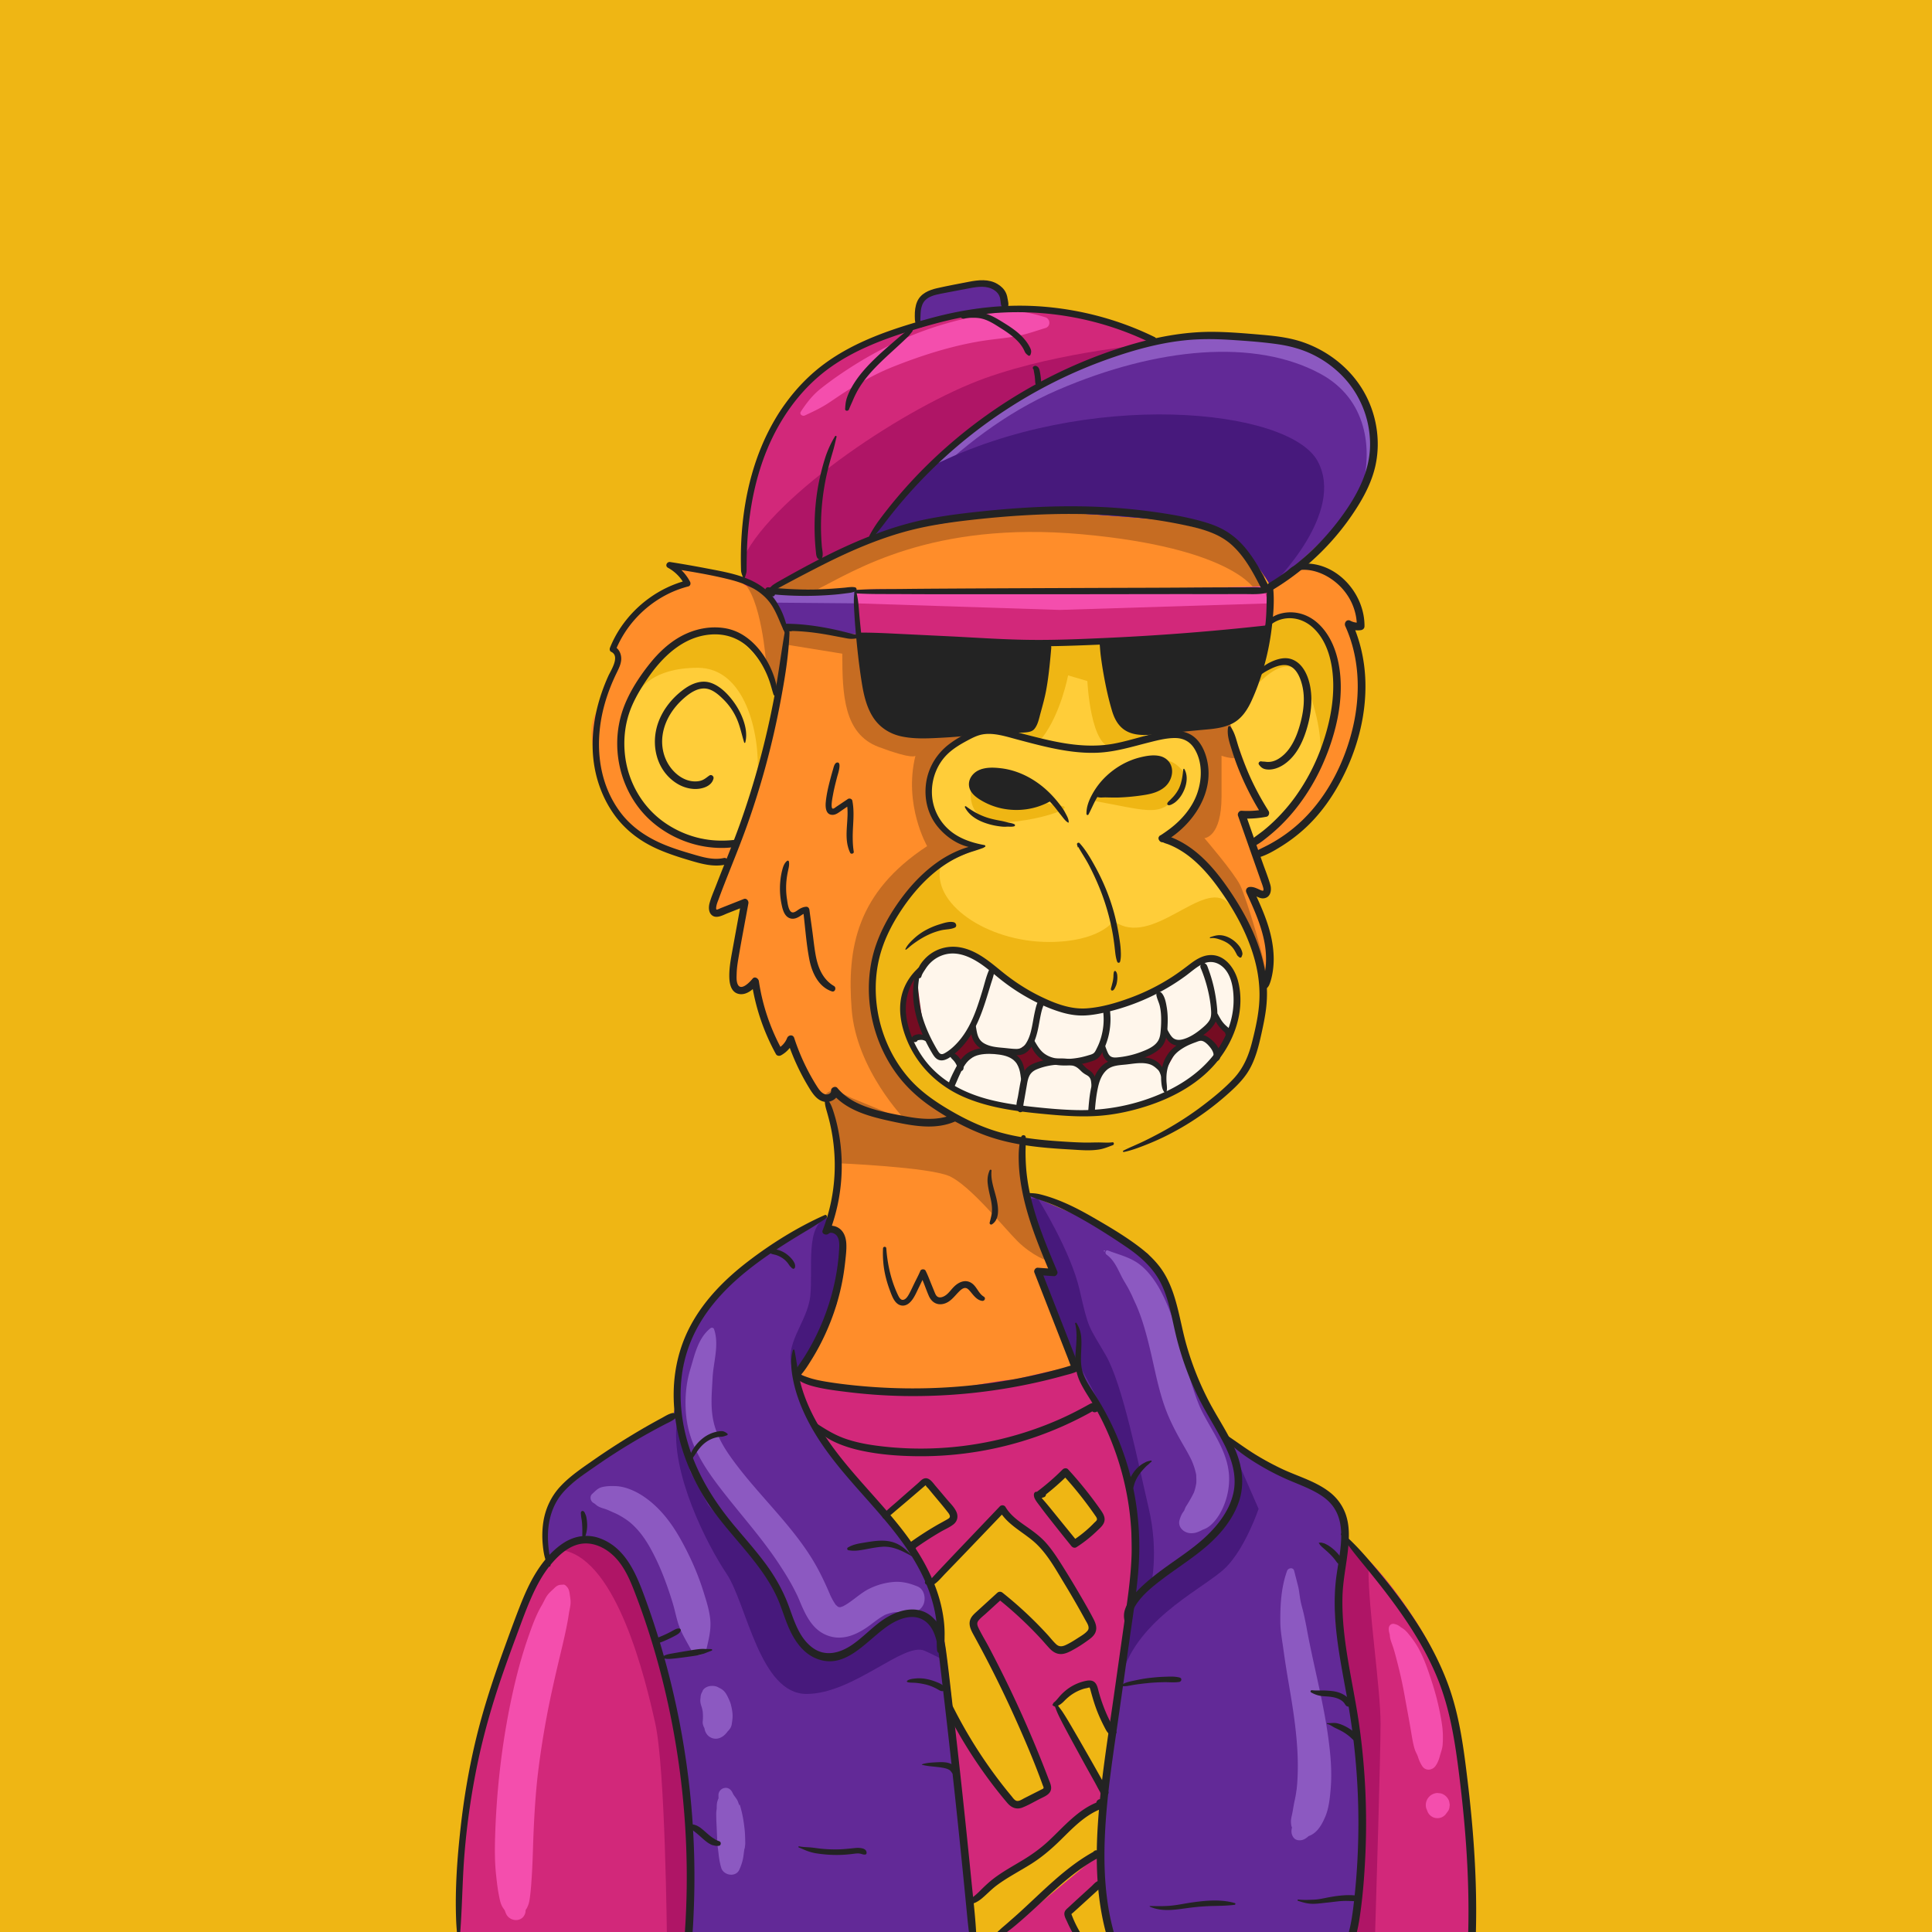  <svg xmlns="http://www.w3.org/2000/svg" xmlns:xlink="http://www.w3.org/1999/xlink" xml:space="preserve" viewBox="0 0 500 500" class="w-7 rounded-full"><path d="M0 0h500v500H0z" style="fill: rgb(239, 182, 20);"></path><defs><path id="nftOne_svg__a" d="M0 0h500v500H0z"></path></defs><clipPath id="nftOne_svg__b"><use xlink:href="#nftOne_svg__a" style="overflow: visible;"></use></clipPath><g style="clip-path: url(&quot;#nftOne_svg__b&quot;);"><path d="M204.03 157.533c-6.587-6.521-9.592-7.304-16.602-8.689s-12.236-2.809-12.236-2.293c0 .515 2.672 4.443 2.672 4.443s-10.387 3.189-14.284 8.846-4.588 8.441-4.588 8.441 1.59.864.856 2.88-2.807 5.862-3.791 9.51c-.983 3.647-4.974 5.191-1.94 15.391s6.111 16.571 10.065 19.156 13.272 7.176 14.332 7.176 10.15 1.461 10.15.752 11.935-36.165 11.935-36.165z" style="fill: rgb(255, 141, 42);"></path><path d="M214.651 314.891c-8.94 4.479-23.265 14.104-26.616 17.455s-10.662 11.804-10.662 15.813-3.183 18.311-3.183 18.311l-15.942 9.411s-12.994 9.989-14.267 11.262-3.864 8.857-3.342 12.639.852 4.376 1.148 4.079c.297-.297 36.023 100.921 36.023 100.921l169.456 3.368s5.234-8.977 5.234-22.021c0-13.043-.492-24.783-.492-24.783s-.655-12.15-.655-13.151-4.708-27.6-4.708-27.6l1.874-24.173-4.342-8.872-4.758-3.027-21.65-11.677-5.813-9.685-6.687-17.755s-3.544-11.482-3.544-12.793-4.435-8.312-4.956-8.312-11.372-6.401-11.928-6.958c-.556-.556-18.962-8.307-18.962-8.307z" style="fill: rgb(98, 41, 151);"></path><path d="M227.344 138.852c-11.1 3.909-27.069 9.887-27.069 14.138s3.183 8.055 3.183 10.054-3.171 23.038-4.672 28.88c-1.502 5.843-12.016 35.97-12.016 35.97l-2.159 7.214 1.02 1.02 7.091-2.559s-3.897 16.914-3.033 20.036 1.534 2.548 2.998 2.548 3.322-1.774 3.322-1.774 3.61 14.197 4.591 16.058 1.474 2.406 1.474 2.406l2.423-3.759s4.755 10.987 6.466 12.896a69 69 0 0 1 3.258 3.963s2.664 11.095 2.664 15.102c0 4.008-2.907 16.97-2.907 16.97s3.362.192 3.721 2.075c.36 1.883-.297 10.33-1.2 13.663-.904 3.333-9.631 21.471-9.631 21.471 3.675 3.675 9.407 3.764 12.838 4.122s15.56 1.006 18.141.956 19.163-1.219 25.07-2.451c5.908-1.232 15.492-3.605 15.492-3.605s-10.556-25.128-9.618-25.128c.939 0 3.887-.293 3.887-.293s-5.843-11.935-6.528-17.413-1.448-16.083-1.448-16.083 9.567.836 15.046 1.351 14.313.116 16.416-.833 20.439-11.497 23.922-15.87 5.018-10.931 5.018-10.931l2.439-14.549 1.05-7.39-4.396-16.506 3.616.984s-2.585-9.065-2.585-10.109 2.118-1.259 2.792-1.609 10.762-7.326 10.762-7.326l5.791-7.239 5.989-14.92 1.446-14.102-2.202-14.386 1.81-.354s-1.598-6.554-2.087-7.044l-6.678-6.678-6.098-1.648s-8.023 6.047-8.07 6.047-4.873-11.622-9.61-13.369-25.042-6.968-30.13-6.832-34 .992-40.069 1.865c-6.069.876-21.53 4.971-21.53 4.971" style="fill: rgb(255, 141, 42);"></path><path d="M211.597 152.495c9.39-4.673 29.346-17.756 68.346-14.234s44.732 14.234 44.732 14.234 2.617.361 2.617-.741.981-9.376-9.72-12.866-26.933-6.87-35.281-6.87-20.225.806-24.395 1.177-22.128 2.965-27.106 4.472-21.778 9.563-21.778 9.563l-10.045 5.415z" style="fill: rgb(198, 108, 34);"></path><path d="M192.161 150.522c4.826 3.978 6.12 20.724 6.12 21.313s2.815 6.47 2.815 6.47l2.362-11.478 14.529 2.348c0 10.63.391 20.739 9.391 24.13s9.538 2.283 9.538 2.283c-3.147 12.717 3.028 23.389 3.028 23.389-18.305 12.024-20.766 26.451-19.536 42.227s13.974 28.727 13.974 28.727l-13.974-5.758-4.356-2.106s-3.038.425-2.435 2.152 3.267 16.829 3.267 16.829 23.46.975 28.781 3.323 14.116 13.301 17.641 16.826 8.533 5.896 7.931 4.554-5.577-19.228-6.164-21.576-1.183-9.815-1.183-9.815 63.795-38.706 63.795-41.837c0-3.13-5.095-20.152-6.756-23.478s-9.226-12.134-9.226-12.134 4.429-.188 4.429-10.755v-10.567s4.769 1.644 3.953-.45-2.308-13.246-2.308-13.246l-2.861-21.522-111.493-6.949h-6.634z" style="fill: rgb(198, 108, 34);"></path><path d="m324.68 270.59-2.69 6.49s-6.7 8.18-8.8 9.22c-2.11 1.05-12.21 8.09-17.03 9.55-4.81 1.46-9.76 1.05-15.83.6-6.06-.46-16.72-.69-20.44-1.37-3.72-.69-10.47-4.8-14.22-6.97-3.76-2.18-13.95-11.43-16.5-15.27-2.54-3.84-3.03-19.24-2.45-25.39.58-6.14 10.62-18.55 13.22-21.16.7-.7 2.01-1.52 3.56-2.34 4.21-2.23 10.13-4.49 10.13-4.49s-3.13-1.18-5.38-2.06-6.34-5.96-7.62-9.38c-1.28-3.41-.16-5.37 1.28-9.84 1.16-3.62 7.25-8.14 15.34-9.57 8.08-1.44 3.65-30.13 3.65-30.13h26.96s22.47 22.82 17.65 30.87l3.32 2.53 2.88 6.3.45 5.03s-3.33 6.24-3.33 6.92-7.7 6.65-7.7 6.65l6.9 3.67 8.1 8.83 5.92 9.11 1.3 2s3.29 14.61 3.51 15.66c.23 1.05-2.18 14.54-2.18 14.54" style="fill: rgb(255, 205, 57);"></path><path d="M269.769 190.885c4.826-6.32 6.65-16.103 6.65-16.103l4.99 1.479s.828 17.757 6.789 17.139 12.222-5.835 12.222-5.835l-10.968-22.82-22.822 1.562-.906 18.397-5.802 5.549 8.386 1.515zM272.998 208.43c10.106 0-12.913 6.722-18.391 3.494s-2.666-10.224-2.666-10.224 20.578 6.73 21.057 6.73M283.074 207.251c13.207 2.423 16.522 3.891 20.414 0 3.891-3.891 3.52-6.616 3.52-6.616s-3.105-4.504-5.693-3.602c-2.589.902-18.241 7.208-18.241 10.218M324.68 270.59l-2.69 6.49s-6.7 8.18-8.8 9.22c-2.11 1.05-12.21 8.09-17.03 9.55-4.81 1.46-9.76 1.05-15.83.6-6.06-.46-16.72-.69-20.44-1.37-3.72-.69-10.47-4.8-14.22-6.97-3.76-2.18-13.95-11.43-16.5-15.27-2.54-3.84-3.03-19.24-2.45-25.39.58-6.14 10.62-18.55 13.22-21.16.7-.7 2.01-1.52 3.56-2.34-2.72 9.67 11.77 19.833 27.95 19.833 13.147 0 16.75-5.453 16.75-5.453 9.94 7.34 23.2-11.07 29.58-4.7 1.01 1.01 2.51 2.65 4.27 4.76l1.3 2s3.29 14.61 3.51 15.66c.23 1.05-2.18 14.54-2.18 14.54" style="fill: rgb(239, 182, 20);"></path><path d="M222.471 164.234c.635 5.331 2.347 19.761 4.744 22.158s3.661 3.612 18.168 3.612 20.51-1.372 21.061-1.656c2.283-1.174 4.5-21.326 4.5-21.326zM285.421 166.044c.261 5.869 2.455 17.602 4.032 20.018s3.142 3.199 7.185 3.199 15.522-1.032 15.522-1.032l7.926-2.359 4.111-6.261 4.396-16.347z" style="fill: rgb(35, 35, 35);"></path><path d="m221.64 152.645.832 11.082 34.31 2.343s22.366.698 23.064 0 19.37-.515 19.37-.515l28.471-3.228 1.197-10.572s-20.465 1.131-22.377 1.156-69.83.872-69.83.872z" style="fill: rgb(210, 40, 122);"></path><path d="M221.64 152.645c0 .475.832 11.589.832 11.589s-9.441-.624-10.42-.972-8.289.295-8.694-.907c-.404-1.202-5.078-9.71-5.078-9.71l15.64.344z" style="fill: rgb(98, 41, 151);"></path><path d="M201.095 181.011c-3.13-9.293-4.989-16.629-11.641-17.461s-12.228.733-15.652 3.57-6.565 8.817-7.924 10.176-4.318 10.044-5.179 12.957 3.027 18.736 8.31 21.671 7.884 4.794 9.763 4.794 8.726 1.565 8.726 1.565l3.326-.391zM328.884 160.839c4.375-1.741 8.679-2.328 11.125.117 2.446 2.446 7.422 8.696 5.961 15.305s-1.168 16.685-3.516 21.087-11.641 14.967-11.641 14.967l-6.616 5.841s-3.043-7.478-2.971-7.406 5.653-.1 5.653-.1l-8.767-23.991s3.552-1.673 5.241-5.764 3.94-11.036 3.94-11.036z" style="fill: rgb(255, 205, 57);"></path><path d="M284.185 204.495c3.324-4.408 9.519-8.402 13.172-8.101 3.652.301 5.038.399 5.038 2.718s-1.887 5.778-5.778 5.778c-3.891.001-12.432-.395-12.432-.395M270.552 205.5c-4.956-3.913-7.304-5.994-9.978-5.964s-6.717-1.666-7.891.747-2.087 2.89.326 4.608 4.696 3.153 6.522 3.414 5.152.092 6.457-.28 4.956-1.231 4.956-1.231z" style="fill: rgb(35, 35, 35);"></path><path d="m380.99 492.57-.13 9.48h-31.38s2.2-12.66 2.59-18.79c.4-6.13-.72-31.81-.72-31.81s-4.05-21.45-3.95-22.67c.11-1.21-2.63-8.65-1.59-13.21 1.05-4.57 3.13-16.25 3.13-16.25 1.14.7 2.36 1.66 3.61 2.82 7.08 6.51 15.37 19.08 17.92 24.51 3 6.39 7.42 27.01 8.01 31.85.58 4.85 2.51 34.07 2.51 34.07M178.68 484.7c0 1.95-.87 20.08-.87 20.08l-5.18-.08c-14.27-.2-53.18-.75-54-.75-1.01 0 .5-21.35.5-21.35s.82-9.15 1.3-13.11c.49-3.97 4.87-24.17 5.47-25.49.59-1.32 10.05-29.4 11.52-32.72 1.03-2.32 4.31-7.03 8.61-10 1.87-1.29 3.93-2.24 6.09-2.53 6.78-.9 10.43 7.29 10.43 7.29s5.87 14.74 6.26 16.44c.39 1.69 4.18 12.52 5.38 18.91s3.37 22.73 3.37 22.73 1.12 18.62 1.12 20.58" style="fill: rgb(210, 40, 122);"></path><path d="M178.68 484.7c0 1.95-.87 20.08-.87 20.08l-5.18-.08c-.04-5.57-.49-47.06-3.04-58.64-2.68-12.12-9.93-41.87-23.56-44.78 1.87-1.29 3.93-2.24 6.09-2.53 6.78-.9 10.43 7.29 10.43 7.29s5.87 14.74 6.26 16.44c.39 1.69 4.18 12.52 5.38 18.91s3.37 22.73 3.37 22.73 1.12 18.62 1.12 20.58" style="fill: rgb(175, 21, 102);"></path><path d="M207.356 356.902c11.446 1.663 28.23 3.69 32.702 3.41s19.072-3.192 21.31-3.192 16.289-4.255 17.04-2.872c.752 1.383 2.219 4.904 3.784 7.056s7.903 15.558 9.674 22.11c1.771 6.553 2.26 22.498 1.38 28.172s-4.696 31.304-4.696 31.304-4.696 39.62-3.326 43.924 3.217 17.335 3.217 17.335l-37.064-2.857-2.054-26.217-4.595-40.123s-.222-17.04-1.939-20.953c-1.716-3.913-12.803-21.13-12.803-21.13l-19.031-22.925s-4.087-9.423-4.43-11.314.831-1.728.831-1.728M192.494 149.348c0-20.088 4.492-34.37 8.601-41.609s17.363-17.541 33.353-22.642c15.99-5.102 32.093-5.244 35.587-4.875s15.843 2.604 15.843 2.604l13.911 6.031-65.824 48.328-12.621 4.696-23.403 11.258z" style="fill: rgb(210, 40, 122);"></path><path d="M192.494 144.149c8.21-16.453 42.449-39.109 62.405-46.27s44.889-9.022 44.889-9.022l-63.613 46.705-23.211 9.799s-13.875 8.389-15.024 7.778-6.114-1.443-5.78-2.617.334-6.373.334-6.373" style="fill: rgb(175, 21, 102);"></path><path d="M352.51 126.3c-.93 2.2-2.05 4.15-3.26 5.72-6.71 8.69-19.54 19.06-20.33 19.7-.03.02-.04.03-.04.03s-7.61-14.72-20.05-16.35c-12.45-1.64-43.56-3.38-43.56-3.38l-37.41 5.97-2.08.33c2.64-3.49 7.92-10.29 15.4-17.7 8.64-8.57 20.23-17.94 34.08-23.89 25.81-11.1 51.06-13.27 67.88-4.16 13.88 7.51 13.74 23.37 9.37 33.73" style="fill: rgb(140, 89, 193);"></path><path d="M352.51 126.3c-.93 2.2-2.05 4.15-3.26 5.72-6.71 8.69-19.54 19.06-20.33 19.7-.03.02-.04.03-.04.03s-7.61-14.72-20.05-16.35c-12.45-1.64-43.56-3.38-43.56-3.38l-37.41 5.97c2.89-3.6 6.9-8.27 11.89-13.21 8.64-8.57 20.23-17.94 34.08-23.89 25.81-11.1 51.06-13.27 67.88-4.16 12.13 6.56 13.55 19.5 10.8 29.57M237.628 83.687c-.435-2.507.467-5.547 2.269-7.35s13.975-4.511 16.714-2.965 3.487 7.171 3.487 7.171l-14.717 1.498z" style="fill: rgb(98, 41, 151);"></path><path d="M237.577 251.549c-2.764 3.582-4.081 6.973-3.194 12.712s5.675 15 11.759 17.478 16.498 5.413 20.747 6c4.25.587 18.793.391 24.141-.783s9.391-2.804 9.391-2.804 10.828-4.956 13.224-9.244 6.441-6.93 6.441-13.288-1.404-11.354-3.214-12.133-1.614-1.856-4.549-1.171-11.089 6.766-12.783 7.736c-1.695.97-14.119 5.568-16.271 5.568s-5.383.972-9.393-.834-9.732-4.399-10.857-5.524-5.789-4.696-9.351-6.946-10.605-2.935-12.073-1.467c-1.467 1.466-4.018 4.7-4.018 4.7" style="fill: rgb(255, 246, 235);"></path><path d="M196.068 200.635c.658-10.982-3.283-27.809-15.464-27.809s-14.726 5.965-14.726 5.217 6.088-13.205 16.12-14.494 15.059 8.153 17.078 11.454 2.019 6.007 2.019 6.007zM325.856 176.674c4.63-4.63 9.522-6.587 12.196.326s5.032 16.258 2.875 22.77c2.865-9.727 6.078-16.579 5.043-24.14-1.035-7.56-2.999-13.15-6.634-15.232-5.713-3.272-11.001.884-11.001.884z" style="fill: rgb(239, 182, 20);"></path><path d="M328.92 151.72c-.03.02-.04.03-.04.03s-7.61-14.72-20.05-16.35c-12.45-1.64-43.56-3.38-43.56-3.38l-39.49 6.3c2.64-3.49 7.92-10.29 15.4-17.7 40.33-20.12 92.33-14.99 99.81-1.3 7.27 13.33-11.1 31.45-12.07 32.4" style="fill: rgb(71, 25, 124);"></path><path d="m221.876 156.151 52.375 1.697 53.918-1.685-1.092-4.409-58.663 1.235-40.95-.494-6.039.15z" style="fill: rgb(244, 78, 173);"></path><path d="m201.095 155.967 20.781.183s-.724-2.865-1.02-3.162-21.65.181-21.65.181z" style="fill: rgb(140, 89, 193);"></path><path d="M229.588 391.836c.529-1.575 10.47-8.183 10.47-8.183l7.227 9.478s-10.922 7.496-11.293 7.126-6.404-8.421-6.404-8.421M258.095 391.836l-16.761 17.469s2.251 8.743 2.52 10.696 2.681 22.07 2.681 22.07l8.469 15.615c.287.532 7.591 9.271 7.591 9.271s9.261-2.478 8.609-3.913-10.44-24.896-11.285-26.6-7.628-16.835-7.628-16.835l7.043-6.261 14.739 13.641 6.371-2.928 2.234-2.234-6.242-13.233-7.111-9.275-7.957-6.334-2.236-2.236c.001.001-2.074 1.087-1.037 1.087M268.595 387.13c.652.652 6.178 9.261 6.522 9.261.343 0 3.012 3.114 3.012 3.114l6.751-6.187s-2.72-5.535-3.372-6.187l-5.739-5.739z" style="fill: rgb(239, 182, 20);"></path><path d="M250.893 492.184s19.891-12.882 19.891-13.406 14.096-12.229 14.096-12.229l.345-3.798-11.837-21.326s3.326-4.092 5.576-4.981 3.713-.905 3.713-.905l5.764 13.809-2.957 17.726-.838 12.612s-27.889 23.271-28.379 23.271-3.62-.267-4.011-1.161c-.389-.894-1.363-9.612-1.363-9.612M284.648 487.304c-.792 0-8.35 7.533-8.35 7.533l4.624 9.978s7.543-.587 7.271-2.367-3.545-15.144-3.545-15.144" style="fill: rgb(239, 182, 20);"></path><path d="M237.421 252.913c0 3.848 1.821 14.085 1.821 14.085v1.405l-3.495.683s-3.152-5.354-2.565-8.676 2.087-7.497 4.239-7.497M251.378 266.315c0 .228-5.236 6.529-5.236 6.529s2.495 3.606 2.495 3.221 6.002-4.63 6.002-4.63zM261.992 272.844c.282.282 2.671 5.357 2.671 5.357l6.787-3.727-4.729-5.006zM279.014 275.12c.245-.245 6.408-3.375 6.408-3.375l2.362 3.163-4.903 4.809zM295.253 273.457l6.061 4.108 4.064-7.288-3.864-2.494-3.424 4.506zM314.202 263.478l-3.281 4.577s4.493 5.044 4.493 4.619 2.755-4.891 2.755-4.891z" style="fill: rgb(117, 12, 34);"></path><path d="M175.16 368.152c-1.652 12.913 7.639 31.304 12.874 39.13s8.561 31.109 20.691 31.109 25.265-13.553 30.558-11.179c5.293 2.373 4.707 2.726 4.707 1.572s2.495-9.176-4.157-10.349-8.834 1.458-12.047 3.468-11.024 8.173-13.967 6.95c-2.942-1.223-4.808.324-7.295-5.047s-3.669-8.893-5.43-12.415-7.826-10.281-7.826-10.281l-9.987-11.632-4.599-8.5zM290.769 432.13c4.956-14.087 21.391-21.391 26.478-26.478s8.478-15.158 8.478-15.158l-7.174-16.407 1.928 14.261-1.628 1.926s-9.713 12.442-10.604 12.442c-.892 0-10.418 7.763-10.418 7.763s2.167-8.583-.555-20.204-6.696-31.97-11.166-39.665-4.34-6.391-6.687-16.696c-2.348-10.304-10.826-23.726-10.826-23.726h-2.728l6.81 18.639-3.766 1.291 8.944 20.491s8.253 14.886 8.253 15.913 6.487 17.217 6.487 20.217.652 23.217.652 23.217l-2.167 15.992zM214.095 315.173c-5.761 1.783-3.666 13.131-4.387 20.175-.722 7.043-7.365 12.726-4.37 19.537 0 0 .815-.057 3.993-4.841s6.699-10.697 7.221-12.892 1.516-11.209 1.516-11.209l-.273-4.557z" style="fill: rgb(71, 25, 124);"></path><path d="M357.29 446.06c0 7.63-1.11 44.71-1.46 55.99h-6.35s2.2-12.66 2.59-18.79c.4-6.13-.72-31.81-.72-31.81s-4.05-21.45-3.95-22.67c.11-1.21-2.63-8.65-1.59-13.21 1.05-4.57 3.13-16.25 3.13-16.25 1.14.7 2.36 1.66 3.61 2.82.9 2.29 1.61 4.16 1.61 4.16 0 10.44 3.13 30.72 3.13 39.76" style="fill: rgb(175, 21, 102);"></path><path d="M145.846 410.093c-.596.032.517-.034-.269.019-.352.024-.669.019-1.016.14-.571.199-.924.592-1.352.995-.699.658-1.257 1.112-1.786 1.955-.448.714-.773 1.494-1.201 2.219-1.508 2.556-2.542 5.46-3.519 8.263-1.898 5.445-3.321 10.992-4.496 16.634-2.399 11.518-3.719 23.294-4.075 35.052-.099 3.265-.1 6.523.246 9.772.189 1.774.377 3.547.728 5.297.147.731.279 1.495.526 2.199.231.658.5 1.074.89 1.605q.554.707.041.005l.324.849c.893 2.334 4.431 2.541 5.08-.125.015-.062.151-1.354.051-.681l-.16.182a2.9 2.9 0 0 0 .696-1.102c.346-.711.462-1.463.572-2.238.248-1.756.365-3.518.48-5.286.184-2.802.272-5.586.363-8.392.186-5.747.498-11.474 1.097-17.195-.101.97.006-.054.034-.294q.053-.463.108-.925.125-1.04.258-2.08.3-2.31.651-4.612c.423-2.763.885-5.521 1.404-8.267 1.067-5.64 2.373-11.248 3.71-16.829.751-3.135 1.572-6.725 1.987-9.567.112-.767.302-1.52.404-2.29.129-.975-.011-1.646-.145-2.613-.116-.84-.2-1.524-.809-2.18-.111-.121-.467-.529-.822-.51M359.409 421.418c-.027.679.147 1.256.35 1.894l-.024-.996c-.278 1.465.442 2.813.872 4.189.421 1.346.759 2.726 1.114 4.091a111 111 0 0 1 1.808 8.321c.577 3.216 1.178 6.36 1.653 9.214.255 1.532.499 3.131.96 4.615.209.671.611 1.252.825 1.927.274.865.596 1.603 1.085 2.37.873 1.369 2.663 1.159 3.504-.086.513-.759.826-1.536 1.056-2.422.248-.958.659-1.911.736-2.945a23.8 23.8 0 0 0-.248-5.853 68 68 0 0 0-2.455-10.22c-1.008-3.094-2.046-6.304-3.661-9.144-.742-1.305-1.66-2.568-2.628-3.714-.605-.716-1.208-1.226-2.048-1.638.631.309-.424-.362-.451-.378-.31-.182-.673-.29-1.019-.37-.765-.178-1.399.395-1.429 1.145M369.87 464.988l-.017.019a3.09 3.09 0 0 0-.722 3.03l.219.531q.215.7.744 1.208a2.77 2.77 0 0 0 2.717.648 2.8 2.8 0 0 0 1.207-.744l.314-.404.468-.638q.325-.541.339-1.16.1-.414-.02-.823a2.3 2.3 0 0 0-.395-1.141l-.011-.022a3.1 3.1 0 0 0-1.13-1.077 2.3 2.3 0 0 0-1.152-.337 2.34 2.34 0 0 0-1.225.085 3.1 3.1 0 0 0-1.336.825M208.294 107.524c2.004-.948 4.009-1.855 5.876-3.068 1.804-1.172 3.549-2.423 5.386-3.547 3.639-2.227 7.452-4.347 11.419-5.933 7.924-3.168 16.439-5.837 24.742-6.97 2.624-.358 5.283-.584 7.881-1.11 2.413-.489 4.633-1.299 6.98-2.009 1.406-.426 1.27-2.388-.068-2.786-2.322-.69-4.443-1.291-6.88-1.452-2.465-.163-4.895.119-7.326.516a99 99 0 0 0-13.161 3.071c-8.785 2.705-17.122 6.895-24.759 11.998a87 87 0 0 0-6.073 4.42c-2.063 1.652-3.62 3.683-5.055 5.881-.452.689.441 1.272 1.038.989" style="fill: rgb(244, 78, 173);"></path><path d="M183.817 343.779c-3.192 2.598-4.014 6.802-5.163 10.56-1.18 3.863-1.484 8.16-1.056 12.181.894 8.392 5.805 14.863 10.884 21.265 4.613 5.814 9.3 11.091 13.432 17.438 1.011 1.552 1.999 3.122 2.898 4.742q.65 1.171 1.241 2.374.136.278.27.558c-.006-.013.281.6.135.283-.007-.014.365.85.485 1.135 1.382 3.275 2.966 6.895 6.343 8.571 4.355 2.161 8.557.214 12.109-2.471.752-.568 1.499-1.148 2.286-1.669a15 15 0 0 1 1.333-.792c-.074.039-.429.177-.002-.007.251-.109.511-.2.77-.286q.292-.098.589-.181c.087-.024 1.064-.254.683-.18-.368.072.287-.035.293-.036.273-.026.546-.048.82-.058.549-.02 1.092.024 1.64.033.203.003.405-.009.608-.006.089.002.884.081.436.018 1.781.247 3.534-.397 4.207-2.196.568-1.521.099-3.784-1.588-4.474-2.077-.85-4.046-1.367-6.316-1.163-2.178.196-4.153.763-6.115 1.711-1.498.724-2.791 1.776-4.114 2.769-.598.449-1.202.892-1.836 1.29-.305.191-.629.35-.934.537-.381.234.07-.034.146-.059-.214.07-.43.146-.643.22-.708.247.476.009-.269.047-.725.037.421.155-.314-.033-.085-.022-.57-.217-.138-.025.519.231-.225-.092-.237-.162l-.135-.082.308.225c-.15-.147-.313-.291-.469-.432-.525-.472.208.381-.194-.219-.188-.28-.375-.56-.546-.851a17 17 0 0 1-.492-.908c-.078-.155-.148-.315-.228-.468-.283-.538.227.547-.009-.012-1.404-3.333-2.932-6.577-4.841-9.653-3.814-6.146-8.81-11.541-13.541-16.98-2.376-2.732-4.432-5.156-6.564-8.031-2.188-2.951-4.165-6.02-5.13-9.594-1.09-4.039-.655-7.992-.439-12.157.214-4.117 1.755-8.515.382-12.537-.155-.454-.645-.511-.985-.235M285.817 323.895c.201 0 .193-.312-.008-.312s-.193.312.008.312M286.353 324.682c1.988 1.407 2.901 3.705 3.97 5.795.505.988 1.128 1.921 1.653 2.902q.356.666.692 1.343c.351.704.363.771.76 1.657q.254.563.518 1.12c.027.056.285.638.082.176q.343.787.655 1.587.659 1.692 1.196 3.426c.792 2.547 1.438 5.136 2.039 7.734 1.237 5.344 2.232 10.743 4.363 15.826 1.147 2.736 2.545 5.299 4.03 7.861.635 1.094 1.264 2.193 1.83 3.324.124.249.249.499.365.752-.293-.642.063.172.126.331.279.703.524 1.42.715 2.153q.103.4.187.804c.258 1.21-.001-.65.054.479.03.621.044 1.231.016 1.853-.037.831-.025.141.005-.024-.065.366-.125.731-.211 1.093a14 14 0 0 1-.419 1.424q.241-.578.062-.158a32 32 0 0 1-1.892 3.391 7 7 0 0 0-.369.625q-.633 1.566-.255.676l-.187.3c-.525.668-.803 1.38-1.056 2.188-.581 1.858 1.082 3.375 2.777 3.468.993.055 1.714-.178 2.595-.591-.071.033 1.012-.5.544-.277l-.12.043a9.4 9.4 0 0 0 1.237-.533c1.423-.814 2.693-2.463 3.482-3.862a18.1 18.1 0 0 0 2.3-8.712c.038-6.194-3.657-11.292-6.464-16.511a40 40 0 0 1-.977-1.936c.267.565-.123-.279-.179-.412a46 46 0 0 1-.42-1.022c-.571-1.441-1.051-2.91-1.526-4.384-.931-2.894-1.751-5.817-2.521-8.758-1.432-5.466-3.013-10.824-5.676-15.839-1.388-2.615-3.528-5.55-6.022-7.208-2.331-1.549-4.966-2.148-7.549-3.151-.646-.25-.885.711-.41 1.047M153.601 388.963c.397.21.717.584 1.11.818.551.327 1.123.507 1.734.691.874.263 1.748.728 2.654 1.106 1.175.49 3.048 1.65 3.998 2.459 3.011 2.565 4.883 5.762 6.7 9.498 1.644 3.382 3.184 7.599 4.387 11.626.599 2.004.947 4.125 1.716 6.07.863 2.181 2.102 4.074 3.163 6.139.826 1.608 3.387 1.068 3.768-.587.557-2.419 1.18-4.745 1.011-7.272-.172-2.578-1.046-5.213-1.812-7.665-1.478-4.733-3.553-9.35-5.988-13.667-2.39-4.238-5.431-8.185-9.508-10.918-2.021-1.355-4.613-2.527-7.061-2.65-1.165-.058-2.406-.043-3.546.218-1.238.284-1.809 1.028-2.683 1.813-.711.637-.438 1.901.357 2.321M181.787 437.684l-.046.111.435-.594c-.456.617-.77 1.099-.855 1.872-.057.521.047.996.132 1.509l-.136-.857q.02.119.034.239l.413-1.692c-.605.838-.645 2.056-.334 3.011.076.235.157.467.222.706.123.458.212.929.292 1.396l-.159-1c.158 1.013.181 2.08.075 3.1-.125 1.203.883 2.76 1.965 3.241l.085.038-1.83-3.018c.058.593.154 1.177.274 1.761.233 1.141 1.032 2.094 2.194 2.384 1.821.454 3.431-.984 4.178-2.517l-3.016 1.831.048-.005c.865-.095 1.596-.314 2.285-.874.597-.486 1.189-1.224 1.315-2.011.13-.815.264-1.672.231-2.502s-.195-1.674-.388-2.48c-.19-.796-.539-1.536-.898-2.269a9 9 0 0 0-.352-.647c-.721-1.202-1.933-1.903-3.352-1.863l2.377.918c-.236-.198-.482-.38-.73-.563-.843-.62-1.814-.714-2.817-.477l.762-.122-.149.007c-.854.047-1.908.513-2.255 1.367M185.935 464.608c0 .324.045.732-.006 1.052.09-.566-.157.19-.21.338-.285.797-.206 1.656-.253 2.494l.38-1.555c-.381.951-.505 1.783-.486 2.797.012.652.015 1.301.052 1.952.07 1.245.108 2.491.17 3.736.029.593.028 1.189.062 1.782.029.497.135.985.211 1.477-.101-.659.039.455.041.478.136 1.225.291 2.669.753 4.22.593 1.993 3.754 2.553 4.689.497.392-.863.687-1.701.898-2.62.227-.99.271-1.984.46-2.977l.018.233q.097-.651.154-1.307c.014-.355-.008-.714-.016-1.069-.019-.831-.04-1.666-.125-2.493-.178-1.727-.438-3.447-.867-5.129q-.087-.342-.178-.682-.332-1.217-.35-.698-.005.277-.125-.265l-.246-.665c-.35-.855-.986-1.356-1.358-2.184-.383-.852-1.091-1.468-2.088-1.292a1.88 1.88 0 0 0-1.58 1.88M333.084 406.569c-1.532 4.283-1.776 8.796-1.737 13.314.019 2.18.443 4.428.741 6.586q.504 3.676 1.115 7.336c.75 4.465 1.42 8.177 1.959 12.63.538 4.446.849 8.937.651 13.416a47 47 0 0 1-.281 3.533c.01-.083.099-.656.007-.142-.061.341-.095.687-.152 1.029q-.134.819-.315 1.629c-.241 1.079-.395 2.152-.599 3.238-.149.795-.406 1.585-.37 2.404.016.369.05.809.157 1.164q.627 1.393.322.712-.164-.378.034.108l-.036-1.462c-.244 1.002-.568 1.915-.14 2.927.334.788.899 1.236 1.763 1.276 1.31.062 2.173-.778 3.034-1.641l-1.195.737c2.574-.568 3.883-2.786 4.875-5.06 1.011-2.317 1.271-5.058 1.474-7.551.365-4.498-.078-9.104-.704-13.559-1.319-9.397-3.835-18.544-5.528-27.868a99 99 0 0 0-.729-3.557c-.256-1.165-.629-2.324-.853-3.488-.255-1.323-.337-2.642-.674-3.955q-.49-1.9-.975-3.803c-.254-.994-1.552-.771-1.844.047" style="fill: rgb(140, 89, 193);"></path></g><g style="clip-path: url(&quot;#nftOne_svg__b&quot;);"><path d="M276.583 212.77c-.002-.874-.517-1.686-.909-2.451-.439-.856-1.051-1.651-1.643-2.408-1.192-1.524-2.529-2.942-4.018-4.178-3.105-2.577-6.874-4.415-10.905-4.901-1.915-.231-4.041-.323-5.832.51-1.653.769-2.859 2.525-2.431 4.387.404 1.761 2.151 2.902 3.627 3.717a17.4 17.4 0 0 0 5.128 1.845c4.104.782 8.408.159 12.076-1.855 1.008-.553.067-2.082-.94-1.522-2.802 1.558-6.026 2.168-9.212 1.892a16 16 0 0 1-4.547-1.09c-1.384-.558-3.036-1.334-3.992-2.523-1.009-1.254-.254-2.735 1.092-3.343 1.535-.694 3.532-.544 5.154-.308 3.475.506 6.78 2.038 9.531 4.204a27.7 27.7 0 0 1 4.016 3.914c.626.742 1.185 1.535 1.802 2.283.554.671 1.068 1.494 1.828 1.933.08.045.176-.019.175-.106M281.703 210.786c.689-1.292 1.24-2.651 1.95-3.931a19 19 0 0 1 2.632-3.652c1.989-2.162 4.461-3.899 7.224-4.918 1.373-.506 2.814-.864 4.276-.973 1.306-.097 3.098.007 3.568 1.495.378 1.197-.248 2.613-1.166 3.393-1.194 1.014-2.862 1.368-4.369 1.599a54 54 0 0 1-6.702.623c-1.099.029-2.194-.031-3.292-.038-.997-.006-2.137.013-2.521 1.092-.051.143.019.318.122.419.734.719 1.845.45 2.788.472 1.147.026 2.289.065 3.437.022a56 56 0 0 0 6.511-.645c1.9-.298 3.789-.805 5.284-2.077 1.231-1.047 2.005-2.75 1.882-4.376-.137-1.806-1.359-3.189-3.115-3.612-1.674-.404-3.522-.073-5.165.333-3.277.809-6.311 2.546-8.758 4.859a19 19 0 0 0-3.507 4.489c-.918 1.645-1.647 3.388-1.605 5.298.005.275.394.375.526.128" style="fill: rgb(35, 35, 35);"></path><path d="M254.811 218.716c-3.5-.638-6.952-1.804-9.573-4.301a13.04 13.04 0 0 1-4.062-9.539c.011-3.575 1.416-7.15 3.98-9.662 1.518-1.487 3.369-2.584 5.231-3.581.962-.515 1.933-1.023 2.98-1.346 1.105-.342 2.252-.411 3.402-.325 2.256.169 4.481.886 6.658 1.463 2.322.615 4.644 1.236 6.985 1.778 4.504 1.042 9.135 1.81 13.773 1.593 4.628-.216 9.027-1.62 13.49-2.733 2.12-.529 4.329-1.09 6.53-1.06 2.044.027 3.715.898 4.826 2.624 2.219 3.448 2.11 8.022.78 11.768-1.312 3.693-4.021 6.824-7.121 9.154a45 45 0 0 1-2.385 1.66c-1.031.674-.066 2.241 1.006 1.629 7.464-4.268 13.397-13.042 10.875-21.895-.565-1.985-1.594-4.022-3.259-5.305-1.867-1.439-4.216-1.686-6.496-1.421-4.843.563-9.44 2.371-14.222 3.25-4.909.903-9.911.468-14.776-.488-2.513-.494-4.998-1.118-7.478-1.753-2.407-.616-4.814-1.338-7.265-1.763-2.437-.423-4.797-.338-7.083.669-2.08.916-4.146 2.07-5.957 3.446-3.249 2.468-5.418 6.043-5.981 10.102-.537 3.877.354 7.86 2.771 10.977 2.288 2.951 5.91 5.429 9.708 5.766.91.081 1.787-.011 2.678-.194.254-.054.236-.468-.015-.513" style="fill: rgb(35, 35, 35);"></path><path d="M254.347 218.772a9.9 9.9 0 0 0-3.13.274c-.996.245-1.966.573-2.915.96a28.5 28.5 0 0 0-5.509 2.998c-3.508 2.442-6.53 5.528-9.108 8.925-2.886 3.803-5.328 7.953-6.921 12.466-1.305 3.697-1.921 7.635-1.91 11.552.023 7.879 2.597 15.802 7.303 22.13 2.539 3.415 5.654 6.226 9.175 8.602 4.11 2.773 8.522 5.172 13.155 6.947 4.73 1.811 9.702 2.731 14.723 3.263 2.542.269 5.093.44 7.644.585 2.509.142 5.145.417 7.639.006 1.221-.201 2.37-.687 3.526-1.121.368-.138.327-.793-.118-.734-1.245.165-2.451.033-3.701.035-1.212.002-2.423.059-3.636.033-2.431-.053-4.865-.214-7.29-.388-4.878-.348-9.766-.93-14.486-2.254-4.62-1.296-8.967-3.375-13.093-5.804-3.738-2.201-7.297-4.668-10.207-7.913-5.003-5.579-8.044-12.907-8.708-20.353-.331-3.714-.09-7.467.796-11.092 1.056-4.319 3.053-8.335 5.479-12.042 4.455-6.81 10.624-13.007 18.566-15.458a61 61 0 0 0 2.831-.951c.372-.135.275-.64-.105-.666M290.861 298.132c1.793-.363 3.49-.991 5.192-1.649a69 69 0 0 0 4.965-2.14 70.6 70.6 0 0 0 9.442-5.492 74 74 0 0 0 8.535-6.858c1.37-1.278 2.66-2.639 3.713-4.193 1.045-1.542 1.789-3.268 2.377-5.03.592-1.775 1.011-3.602 1.413-5.429.446-2.028.873-4.067 1.135-6.129.478-3.765.291-7.529-.492-11.24-1.534-7.27-5.126-14.02-9.319-20.091-3.776-5.469-8.454-10.77-14.797-13.227a6.5 6.5 0 0 0-2.474-.471c-.728-.004-.953 1.022-.333 1.362.331.182.65.403.993.559.37.168.773.268 1.153.414.757.29 1.493.641 2.206 1.025a23.6 23.6 0 0 1 3.934 2.686c2.464 2.062 4.583 4.508 6.481 7.092 4.147 5.646 7.724 11.933 9.63 18.708.952 3.386 1.441 6.884 1.327 10.404-.123 3.825-.994 7.657-1.934 11.355-.896 3.524-2.262 6.72-4.774 9.397-2.4 2.558-5.163 4.811-7.951 6.928-3.13 2.377-6.439 4.511-9.869 6.428a107 107 0 0 1-5.306 2.763c-1.782.87-3.631 1.59-5.398 2.489-.203.103-.043.379.151.339M279 219.278c.147-.232.327-.375.458-.612l-.676.017c.974 1.837 2.18 3.541 3.131 5.395a71 71 0 0 1 2.671 5.797 58.8 58.8 0 0 1 3.437 12.081 63 63 0 0 1 .472 3.421c.131 1.139.229 2.45.641 3.525.133.349.63.359.737-.018.277-.971.22-2.116.169-3.115-.055-1.069-.232-2.145-.395-3.201a57 57 0 0 0-1.354-6.405c-1.149-4.183-2.816-8.186-4.912-11.98-1.142-2.067-2.389-4.246-3.994-5.988-.221-.24-.7-.041-.661.293.032.278.149.509.197.783.008.038.062.035.079.007M288.309 251.484c-.02.11-.085.189-.093.307-.007.093-.012.177-.027.269-.035.221-.017.453-.032.676a9 9 0 0 1-.137 1.109c-.076.385-.186.767-.278 1.146-.049.201-.111.401-.169.6-.063.214-.134.418-.009.625a.31.31 0 0 0 .273.148c.424-.025.687-.619.842-.962.102-.227.201-.435.265-.677q.084-.325.136-.655c.071-.449.114-.903.086-1.357-.013-.22-.023-.459-.077-.673-.027-.11-.072-.222-.107-.331-.041-.125-.129-.189-.189-.299-.107-.196-.443-.148-.484.074M249.723 208.927c1.031 2.035 3.065 3.279 5.152 4.024a18 18 0 0 0 3.695.888c.642.085 1.248.158 1.89.108.673-.053 1.365.086 2.022-.103.234-.067.272-.408.055-.523-.511-.27-1.102-.322-1.658-.46-.618-.153-1.207-.314-1.837-.432-1.15-.214-2.307-.441-3.424-.792-2.033-.639-3.908-1.674-5.601-2.951-.172-.128-.396.04-.294.241M306.231 199.117c-.177 1.648-.376 3.319-1.087 4.847-.346.742-.797 1.387-1.316 2.015-.27.326-.578.609-.863.92-.263.287-.689.593-.843.95-.116.27.04.512.327.539.419.04.964-.294 1.315-.503.416-.248.804-.619 1.136-.971.654-.691 1.176-1.574 1.549-2.445.727-1.697 1.002-3.779.063-5.436-.082-.146-.266-.052-.281.084" style="fill: rgb(35, 35, 35);"></path><path d="M238.948 249.452c-2.796 2.067-4.877 4.981-5.651 8.396-.858 3.786-.035 7.787 1.418 11.324 2.795 6.804 8.23 11.966 14.961 14.828 6.874 2.922 14.39 3.738 21.76 4.416 4.392.404 8.819.688 13.225.336 4.133-.33 8.232-1.23 12.174-2.503 7.037-2.273 13.9-6.06 18.52-11.969 4.419-5.652 6.886-13.237 5.059-20.351-.884-3.44-3.592-7.133-7.578-6.732-1.882.19-3.477 1.233-4.944 2.353-1.53 1.169-3.064 2.318-4.685 3.36a54.4 54.4 0 0 1-10.362 5.197c-3.706 1.384-7.723 2.596-11.687 2.861-4.213.282-8.257-1.324-11.979-3.139-3.63-1.77-6.971-3.99-10.094-6.542-3.092-2.526-6.304-5.242-10.329-6.056-3.475-.703-7.002.349-9.438 2.951-.525.561-1.048 1.209-1.396 1.898-.374.742-.516 1.521-.734 2.308-.226.815 1.047 1.131 1.273.318.202-.729.71-1.393 1.11-2.02a8.8 8.8 0 0 1 1.391-1.677 8.34 8.34 0 0 1 3.971-2.078c3.675-.781 7.332 1.287 10.144 3.431 1.548 1.18 3.011 2.466 4.555 3.652a52 52 0 0 0 4.773 3.27c3.278 1.98 6.842 3.707 10.531 4.768 1.917.551 3.906.843 5.903.746 2.003-.098 3.992-.502 5.938-.965a56.3 56.3 0 0 0 10.475-3.639 55.3 55.3 0 0 0 9.549-5.604c1.447-1.058 2.81-2.326 4.431-3.118 1.547-.756 3.189-.666 4.621.3 2.891 1.95 3.448 6.206 3.397 9.412-.055 3.392-1.007 6.745-2.547 9.756-3.242 6.337-8.97 10.798-15.345 13.722-7.098 3.255-14.94 4.808-22.732 4.629-3.995-.091-7.991-.467-11.961-.907-3.5-.388-6.997-.901-10.415-1.762-6.723-1.694-13.056-4.958-17.203-10.674-2.039-2.811-3.505-6.02-4.24-9.417-.78-3.604-.395-7.288 1.455-10.51.837-1.459 1.839-2.75 3.155-3.809.434-.353 0-1.107-.469-.76" style="fill: rgb(35, 35, 35);"></path><path d="M237.76 250.399c-.983 1.364-1.221 3.192-1.371 4.828-.16 1.748-.077 3.487.198 5.219.551 3.47 1.796 6.771 3.406 9.883q.592 1.142 1.254 2.246c.423.706.912 1.456 1.73 1.737 1.606.551 3.307-.968 4.44-1.926 2.597-2.196 4.45-5.175 5.796-8.266.855-1.965 1.54-3.997 2.177-6.041.329-1.055.649-2.114.971-3.171.332-1.088.743-2.181.942-3.302.136-.767-.998-1.34-1.355-.533-.742 1.68-1.158 3.543-1.694 5.299-.493 1.617-.993 3.232-1.572 4.821-1.1 3.02-2.538 5.983-4.682 8.406-1.014 1.146-2.196 2.234-3.542 2.978-.717.396-1.155.287-1.608-.407-.441-.675-.83-1.389-1.214-2.097-1.538-2.836-2.768-5.864-3.462-9.022a23.5 23.5 0 0 1-.567-5.229c.015-1.799.501-3.537.556-5.323.006-.237-.291-.255-.403-.1" style="fill: rgb(35, 35, 35);"></path><path d="M251.93 264.354c-1.082 1.901-.695 4.443.763 6.041 1.349 1.479 3.459 1.988 5.366 2.245 1.197.161 2.404.258 3.606.372 1.204.114 2.417.218 3.52-.385 1.923-1.052 2.793-3.576 3.284-5.571.31-1.262.505-2.548.754-3.823.118-.603.247-1.205.407-1.798.176-.652.466-1.28.611-1.937.217-.981-1.296-1.361-1.515-.378a4 4 0 0 0-.066.46c-.028.291.305.585.584.556.159-.017.31-.042.466-.079l-.909-1.125c-.525.792-.743 1.879-.955 2.795-.224.968-.388 1.949-.568 2.926-.349 1.894-.739 3.9-1.853 5.515-.605.877-1.372 1.31-2.442 1.295-1.144-.016-2.296-.191-3.435-.291-1.681-.147-3.497-.316-4.968-1.218-2.036-1.249-1.678-3.582-2.32-5.565-.048-.148-.253-.171-.33-.035" style="fill: rgb(35, 35, 35);"></path><path d="M266.852 268.292c-.732 1.898.656 4.057 2.012 5.296 1.778 1.624 4.07 2.123 6.421 2.158 2.596.038 5.311-.358 7.751-1.264 1.211-.45 1.806-1.277 2.375-2.397a18.5 18.5 0 0 0 1.335-3.45c.368-1.333.572-2.713.632-4.094q.046-1.033-.031-2.063c-.051-.672-.042-1.475-.738-1.811a.64.64 0 0 0-.74.114c-.391.359-.382.817-.332 1.307q.082.812.086 1.627a16.3 16.3 0 0 1-.277 3.114 17 17 0 0 1-.884 3.123c-.186.472-.399.934-.629 1.385-.225.443-.447.993-.869 1.281-.395.27-.941.39-1.393.529q-.837.257-1.691.446c-1.104.244-2.225.39-3.354.448-2.087.107-4.211-.012-6-1.196-1.722-1.139-2.383-2.966-3.518-4.577-.045-.065-.129-.044-.156.024" style="fill: rgb(35, 35, 35);"></path><path d="M285.455 270.184c-.052.43-.143.791-.16 1.229-.019.503-.026.99.113 1.481.23.811.77 1.576 1.523 1.976 1.089.579 2.464.396 3.637.241a24 24 0 0 0 3.542-.739c2.155-.625 4.556-1.495 6.19-3.097 1.747-1.712 1.815-4.273 1.892-6.572.044-1.345-.018-2.686-.239-4.015-.203-1.217-.496-2.861-1.389-3.771-.431-.439-1.401-.099-1.299.576.148.973.663 1.878.887 2.847.227.979.323 1.983.352 2.986a29 29 0 0 1-.092 3.049c-.076.978-.149 2.02-.642 2.891-.9 1.587-2.899 2.387-4.52 2.996a23.3 23.3 0 0 1-6.186 1.401c-1.039.09-1.792-.08-2.279-1.045-.181-.36-.325-.734-.47-1.109-.159-.407-.337-.912-.423-1.337-.043-.211-.41-.208-.437.012" style="fill: rgb(35, 35, 35);"></path><path d="M300.95 265.887c-.013 1.008.535 2.211 1.072 3.048.557.866 1.429 1.479 2.451 1.643 2.076.333 4.235-.876 5.902-1.98 1.719-1.14 3.858-2.74 4.466-4.808.325-1.106.202-2.306.084-3.434a42 42 0 0 0-.535-3.638 37.6 37.6 0 0 0-1.644-5.881c-.119-.32-.225-.66-.374-.968-.194-.4-.45-.461-.759-.755-.328-.313-.872-.057-.87.386.001.218-.105.428-.096.646.011.268.159.523.258.767a37 37 0 0 1 1.489 4.486c.523 1.996.901 4.049 1.033 6.111.06.93.029 1.852-.489 2.659-.508.792-1.289 1.463-2.005 2.063-1.396 1.169-3.108 2.309-4.892 2.758-.943.237-1.926.194-2.639-.535-.79-.808-1.133-1.884-1.81-2.757-.205-.267-.637-.176-.642.189" style="fill: rgb(35, 35, 35);"></path><path d="M301.821 282.771c.35-.887.109-1.978.066-2.905-.046-1.008-.009-2.013.195-3.003.425-2.056 1.546-3.826 3.247-5.064a14 14 0 0 1 2.639-1.49q.724-.313 1.468-.575c.452-.16.982-.419 1.47-.377.924.079 1.928 1.214 2.442 1.916.298.407.559.854.675 1.349.113.483-.016.977.164 1.447.195.509.816.697 1.221.291.712-.715.439-1.942.079-2.772-.389-.896-1.019-1.668-1.747-2.313-.744-.658-1.641-1.36-2.667-1.436-.955-.071-1.939.38-2.811.723-1.812.712-3.571 1.64-4.974 3.011-1.391 1.359-2.272 3.131-2.605 5.042a13 13 0 0 0-.148 3.284c.08.95.209 2.246.963 2.922.087.078.272.079.323-.05" style="fill: rgb(35, 35, 35);"></path><path d="M300.881 278.98c.575-.501.413-1.476.174-2.108a4.4 4.4 0 0 0-1.601-2.1c-1.809-1.313-4.178-1.249-6.301-1.043-1.216.118-2.43.257-3.643.392-1.09.121-2.15.294-3.121.833-1.769.983-2.87 2.799-3.493 4.669-.818 2.459-1.044 5.175-1.249 7.745-.088 1.1 1.635 1.054 1.717-.042.149-1.978.367-3.974.792-5.913.361-1.648.952-3.273 2.212-4.449 1.412-1.318 3.462-1.28 5.272-1.491 1.873-.218 3.874-.604 5.73-.089.933.259 1.585.791 2.27 1.444.637.607.643 1.444 1.092 2.137.037.054.104.055.149.015" style="fill: rgb(35, 35, 35);"></path><path d="M282.906 281.729c.575-.672.622-1.725.503-2.567-.155-1.091-.803-1.744-1.7-2.315-.939-.598-1.513-1.596-2.517-2.115-1.012-.523-2.164-.662-3.283-.755a18.8 18.8 0 0 0-7.535.931c-1.019.346-2.057.809-2.787 1.628-.754.846-1.139 1.938-1.379 3.029-.298 1.356-.502 2.738-.746 4.105-.217 1.217-.877 3.005.154 4.001.343.331.991.172 1.089-.316.086-.43.088-.864.138-1.298.066-.575.19-1.147.289-1.717l.569-3.26c.156-.889.292-1.827.697-2.643.423-.851 1.123-1.372 1.991-1.726 1.945-.793 4.072-1.175 6.168-1.196 1.016-.01 2.066.029 3.058.268.966.233 1.518.769 2.204 1.446.384.379.808.674 1.28.934.434.239.801.475 1.032.931.419.826.18 1.785.56 2.615.036.076.162.081.215.02" style="fill: rgb(35, 35, 35);"></path><path d="M264.841 280.36c.383-.855.39-1.845.335-2.766-.058-.988-.27-1.963-.718-2.85-.86-1.704-2.608-2.665-4.4-3.105-1.891-.464-4.008-.579-5.942-.368-2.079.227-3.948 1.033-5.266 2.704-.746.946-1.329 2.008-1.871 3.081-.606 1.199-1.238 2.472-1.599 3.77-.248.892 1.134 1.471 1.535.604.835-1.805 1.492-3.659 2.515-5.379.954-1.604 2.204-2.682 4.055-3.075 1.63-.346 3.461-.277 5.105-.047 1.544.216 3.187.687 4.232 1.923.609.72.937 1.631 1.14 2.54.216.97.199 2.018.6 2.937.047.108.22.164.279.031" style="fill: rgb(35, 35, 35);"></path><path d="M245.852 273.237c.078-.028-.061-.006.034-.007l-.192-.047.024.013-.147-.14c.023.034.05.072.079.1q.14.108.071.049-.036-.033 0 .004a1 1 0 0 0 .047.049c-.024-.028.052.071.051.07.04.052.081.107.13.15.122.106-.074-.095-.053-.103-.04.015.232.341.294.404l-.213-.481c.029.201.064.361.195.521.067.083.143.154.217.23q.182.189.362.381.084.091.166.186c.098.112-.067-.088-.007-.01l.068.087a5.4 5.4 0 0 1 .538.868c.015.031.027.072.048.1-.101-.136-.035-.081-.008-.016q.049.114.092.231c.032.086.058.175.089.261.029.081.062.172.107.245l.132.162q-.101-.13-.059-.05c.058.078-.052-.124-.014-.031l.054.128c.093.214.21.34.399.473l-.241-.23.03.042c.15.21.374.329.637.287a.63.63 0 0 0 .514-.466c-.053.204.038-.084.048-.117.027-.089.03-.179.027-.271-.001-.034.007-.247-.021-.269l-.021.111.024-.218a1 1 0 0 0-.056-.296 6.371 6.371 0 0 0-.648-1.36 6.6 6.6 0 0 0-.74-.944 3 3 0 0 0-.41-.371c-.252-.187-.514-.41-.852-.369l.349.085a2 2 0 0 0-.226-.107c-.163-.064-.296-.045-.466-.017l.331-.008c-.212-.048-.426-.142-.649-.137a.7.7 0 0 0-.165.022c-.021.006-.292.145-.252.204-.003-.004.157-.187-.018-.003-.035.036-.062.079-.091.12-.17.241.131.578.392.485M240.144 268.497c-.572-.506-1.337-.751-2.086-.821l.369.09c-.269-.144-.569-.124-.861-.082a4 4 0 0 0-.704.153c-.313.107-.6.256-.776.548a.89.89 0 0 0 .308 1.205c.452.261 1.065.015 1.124-.525a.76.76 0 0 0-.219-.62q.313.335.025.848l.028-.029q-.155.116-.053.049l.038-.02-.053.026.046-.018q.07-.026.14-.049.14-.045.286-.075l.048-.009-.055.008c.015.013.13-.015.147-.016.202-.017.375-.038.561-.141l-.364.108a4 4 0 0 1 .418-.011q.098.003.194.012c.091.008-.118-.025-.029 0 .039.011.082.015.121.024q.191.043.377.109c.063.022.036.018-.009-.004q.056.025.113.051.101.045.202.092c.257.122.553.072.725-.163.162-.217.151-.552-.061-.74M314.052 262.472c-.084.293.044.611.14.889.094.273.201.543.332.801a8.6 8.6 0 0 0 .826 1.305c.325.427.677.835 1.066 1.205.18.171.372.328.55.5l.051.055q-.052-.068-.007-.005c.017.025.096.166.038.034.017.039.023.082.038.122q.133.324.049.077-.039-.184-.034-.049c-.015.57.82.931 1.191.46.246-.312.355-.661.217-1.051-.111-.313-.335-.593-.582-.81-.416-.367-.832-.714-1.202-1.131a8 8 0 0 1-.889-1.235c-.145-.244-.291-.488-.428-.736-.162-.293-.266-.586-.553-.779-.308-.211-.712.032-.803.348" style="fill: rgb(35, 35, 35);"></path><path d="M203.095 163.575c-.981 5.583-1.668 11.212-2.715 16.786a219 219 0 0 1-3.793 16.602 215 215 0 0 1-5.04 16.144c-1.938 5.443-4.186 10.763-6.269 16.151-.56 1.449-1.213 2.918-1.628 4.416-.277 1.001-.317 2.33.5 3.104 1.182 1.119 2.922.056 4.147-.428l4.743-1.872-1.193-1.137c-.804 4.406-1.613 8.812-2.413 13.22-.394 2.168-.771 4.376-.68 6.589.07 1.676.553 3.703 2.476 4.087 1.951.39 3.783-1.22 4.904-2.626l-1.642-.634a55.8 55.8 0 0 0 6.319 18.826c.259.471.88.548 1.316.311 1.616-.877 2.762-2.284 3.423-3.984l-1.847.045a58.6 58.6 0 0 0 5.658 12.303c.968 1.586 2.212 3.503 4.251 3.69 1.668.153 3.576-1.094 3.4-2.927l-1.633.725c2.702 3.263 6.706 4.981 10.694 6.104 2.056.579 4.149 1.029 6.24 1.462 2.372.491 4.772.904 7.197.995 2.656.1 5.334-.245 7.775-1.338.464-.208.794-.646.631-1.179-.137-.447-.704-.833-1.178-.632-4.203 1.79-8.825 1.234-13.181.381-3.932-.77-8.035-1.541-11.672-3.283-1.986-.951-3.76-2.212-5.172-3.914-.531-.64-1.711-.07-1.633.725.046.468-.272.73-.698.883-.565.203-1.099-.002-1.562-.351-.594-.449-1.022-1.093-1.418-1.712a52 52 0 0 1-1.439-2.412 56 56 0 0 1-4.425-10.076c-.319-.972-1.521-.797-1.847.045-.477 1.23-1.423 2.197-2.569 2.819l1.316.311a53.2 53.2 0 0 1-6.042-17.866c-.106-.718-1.067-1.355-1.642-.634-.607.762-2.891 3.232-3.785 1.543-.44-.832-.348-2.031-.32-2.936.036-1.201.199-2.39.397-3.574.811-4.853 1.756-9.688 2.638-14.529.118-.649-.472-1.421-1.193-1.137l-4.049 1.6-1.851.732c-.146.057-1.046.493-1.15.406-.194-.163-.072-.755-.031-.969.113-.595.368-1.168.574-1.735.475-1.305.97-2.602 1.475-3.896 2.024-5.187 4.163-10.324 6.018-15.575a212.6 212.6 0 0 0 8.46-31.38c1.127-5.968 2.168-12.057 2.384-18.135.029-.695-1.103-.831-1.226-.134M221.125 153.354c-.285 1.966-.091 4.013.019 5.992.11 1.97.285 3.937.471 5.9.367 3.872.815 7.745 1.436 11.585.481 2.973 1.178 6.017 2.779 8.608 1.704 2.757 4.385 4.494 7.537 5.157 3.531.743 7.289.49 10.865.298 4.002-.215 7.994-.642 11.954-1.258 2.02-.314 4.022-.103 6.059-.045 1.049.03 2.108.054 3.153-.046.832-.08 1.721-.201 2.289-.879.925-1.103 1.213-2.705 1.584-4.058.537-1.959 1.084-3.896 1.459-5.896.377-2.013.642-4.044.863-6.08.116-1.066.218-2.134.315-3.202.049-.542.102-1.085.145-1.628.045-.559-.085-1.018-.223-1.556-.117-.456-.841-.557-1.045-.111-.187.409-.395.795-.473 1.238-.08.459-.088.941-.129 1.406q-.122 1.381-.259 2.76a88 88 0 0 1-.658 5.173 62 62 0 0 1-2.261 9.33 6.7 6.7 0 0 1-.613 1.391c-.016.027-.289.35-.06.098-.054.059-.2.064.001.018-.147.034-.289.098-.438.132-.718.165-1.766.163-2.629.162-1.923-.002-3.872-.234-5.793-.115-1.535.095-3.083.494-4.608.703-1.905.262-3.819.463-5.735.622-3.609.299-7.305.563-10.924.316-3.051-.207-6.056-1.09-8.114-3.474-1.878-2.176-2.711-5.088-3.273-7.848-.795-3.902-1.229-7.902-1.691-11.855a318 318 0 0 1-.669-6.387c-.207-2.139-.271-4.384-.807-6.466-.065-.248-.488-.256-.527.015M284.989 165.407c-.134.285-.311.579-.367.894-.063.352.015.775.04 1.129.06.839.134 1.673.243 2.507q.311 2.366.733 4.714c.563 3.134 1.243 6.274 2.158 9.326.772 2.576 2.111 4.749 4.747 5.685 2.472.877 5.228.504 7.776.266 3.338-.311 6.674-.641 10.012-.962 2.837-.273 5.838-.378 8.447-1.644 2.46-1.194 3.987-3.497 5.099-5.91 1.261-2.735 2.284-5.598 3.124-8.488a65 65 0 0 0 2.101-10.26c.416-3.42.759-7.027.389-10.464-.111-1.029-1.58-1.01-1.616.04-.099 2.924-.037 5.827-.323 8.747a63 63 0 0 1-1.469 8.622 64 64 0 0 1-2.621 8.347c-.923 2.35-1.913 4.926-3.798 6.686-1.904 1.778-4.634 2.124-7.116 2.371-3.101.309-6.204.598-9.306.897-2.69.259-5.47.748-8.179.543-1.087-.082-2.185-.342-3.122-.915-1.042-.638-1.713-1.687-2.157-2.802-.583-1.465-.954-3.026-1.343-4.55a98 98 0 0 1-1.121-4.92 93 93 0 0 1-.866-5.009c-.126-.875-.259-1.748-.388-2.622-.058-.394-.085-.807-.177-1.194-.097-.412-.325-.698-.571-1.042-.076-.108-.263-.131-.329.008" style="fill: rgb(35, 35, 35);"></path><path d="M221.697 153.569c3.487.223 7.002.156 10.495.179q5.121.032 10.242.041c6.911.012 13.822 0 20.732.002 13.738.006 27.476-.024 41.213-.039 3.83-.004 7.66.015 11.49.006l5.745-.013c1.969-.004 3.983.149 5.914-.256.642-.134.585-1.146-.031-1.273-1.701-.349-3.445-.225-5.176-.221l-5.245.014q-5.12.015-10.24.055c-6.91.051-13.82.056-20.73.083-13.737.053-27.473.104-41.21.183-3.829.022-7.659.048-11.488.094-3.905.047-7.837-.024-11.734.245-.582.042-.548.864.023.9M221.839 164.666c6.889.826 13.87 1.022 20.794 1.427 6.833.4 13.67.851 20.511 1.077 6.92.229 13.848-.027 20.763-.312a629 629 0 0 0 20.589-1.187 635 635 0 0 0 23.257-2.154c1.051-.117 1.02-1.773-.041-1.656a634 634 0 0 1-41.364 3.233c-6.841.309-13.703.604-20.552.494-6.827-.11-13.646-.599-20.464-.93l-11.697-.568c-3.894-.189-7.793-.414-11.692-.364-.521.008-.649.875-.104.94M203.883 163.38c-.838-4.687-3.169-9.295-7.246-11.938-4.016-2.604-8.956-3.418-13.571-4.307a290 290 0 0 0-9.621-1.683c-.858-.135-1.423 1.02-.581 1.48a10.6 10.6 0 0 1 4.365 4.483l.45-1.19c-6.898 1.792-12.976 6.199-16.977 12.077a28 28 0 0 0-2.826 5.305c-.155.385-.114.89.316 1.096 2.372 1.137-.122 4.815-.783 6.293a49 49 0 0 0-2.699 7.587c-1.34 5.103-1.76 10.464-.893 15.682.754 4.533 2.521 8.945 5.221 12.673 2.908 4.014 6.826 6.914 11.352 8.886 2.664 1.161 5.435 2.048 8.217 2.873 2.994.888 6.071 1.742 9.199 1.051 1.107-.245.595-1.937-.511-1.691-2.673.596-5.397-.216-7.953-.965-2.467-.723-4.936-1.473-7.317-2.448-4.457-1.824-8.485-4.464-11.413-8.34-6.023-7.974-6.779-18.478-4.186-27.879.789-2.861 1.867-5.629 3.167-8.296.599-1.229 1.28-2.553 1.171-3.964-.092-1.187-.687-2.346-1.792-2.875l.316 1.096c2.543-6.331 7.418-11.56 13.506-14.626a27 27 0 0 1 5.35-1.999c.534-.139.677-.752.45-1.19a12.1 12.1 0 0 0-4.955-5.043l-.581 1.48c5.187.817 10.426 1.646 15.526 2.91 4.278 1.06 8.539 2.807 11.065 6.617 1.484 2.238 2.258 4.815 3.459 7.196.236.471.853.088.775-.351" style="fill: rgb(35, 35, 35);"></path><path d="M201.142 179.562c.02-1.947-.554-3.896-1.281-5.694a22.6 22.6 0 0 0-2.885-5.14c-2.382-3.157-5.521-5.553-9.503-6.171-3.75-.582-7.603.209-10.947 1.962-3.346 1.755-6.155 4.437-8.486 7.379-2.51 3.167-4.83 6.705-6.352 10.459a26.85 26.85 0 0 0-1.945 10.736c.175 7.26 3.217 14.39 8.639 19.274 5.284 4.76 12.482 7.39 19.596 7.051a22 22 0 0 0 2.688-.307c1.001-.172.732-1.905-.286-1.781-3.292.399-6.567.284-9.79-.528a26.2 26.2 0 0 1-8.91-4.145c-5.439-3.927-8.98-10.064-9.864-16.698-.448-3.364-.267-6.796.612-10.076.981-3.66 2.913-6.969 5.02-10.088 3.882-5.746 9.38-11.127 16.673-11.597 3.611-.232 6.994.894 9.62 3.408 2.68 2.566 4.587 5.955 5.66 9.489.266.876.495 1.752.772 2.624.17.537.963.403.969-.157" style="fill: rgb(35, 35, 35);"></path><path d="M192.876 192.15c.528-2.01.096-4.204-.626-6.117-.762-2.017-1.869-3.842-3.245-5.497-1.366-1.642-3.203-3.272-5.285-3.89-2.275-.675-4.633.252-6.489 1.562-3.592 2.535-6.512 6.381-7.429 10.731-.948 4.494.222 9.378 3.673 12.532 1.702 1.555 3.786 2.583 6.106 2.711 1.901.105 4.583-.589 5.075-2.705.135-.581-.535-1.133-1.063-.777-.588.396-1.133.893-1.79 1.179-.662.288-1.391.368-2.106.346-1.591-.049-3.105-.726-4.335-1.712-3.046-2.441-4.417-6.371-3.891-10.207.53-3.865 2.753-7.237 5.677-9.741 1.441-1.234 3.279-2.487 5.262-2.385 1.909.098 3.597 1.609 4.88 2.894a16.3 16.3 0 0 1 3.461 5.108c.822 1.932 1.219 3.981 1.84 5.973.043.142.248.136.285-.005M221.281 152.001c-.899-.189-1.898.024-2.805.1a296 296 0 0 1-2.665.212q-2.85.209-5.709.238a95 95 0 0 1-11.291-.561c-.72-.079-1.117 1.035-.566 1.468.484.38 1.002.511 1.522.807.559.319 1.067-.438.646-.881-.366-.385-.563-.822-.994-1.159l-.566 1.468a88.2 88.2 0 0 0 16.997.205 57 57 0 0 0 2.904-.318c.881-.12 1.881-.173 2.681-.588.415-.216.287-.898-.154-.991M222.516 164.52c-.09.005-.488-.19-.672-.228-.179-.037-.363-.043-.544-.07-.378-.057-.736-.172-1.104-.267-.761-.196-1.524-.395-2.288-.582a74 74 0 0 0-4.764-1.003c-3.19-.563-6.421-.924-9.663-.945-1.036-.007-1.242 1.635-.202 1.834.84.161 1.658.233 2.427-.202.242-.137.219-.437.065-.621-.521-.62-1.27-.849-2.042-.983l-.202 1.834c3.291-.033 6.563.295 9.806.838 1.603.268 3.196.59 4.794.885.744.137 1.499.324 2.26.319a7.5 7.5 0 0 0 1.09-.085c.172-.027.334-.057.493-.129.233-.105.355-.366.584-.471.06-.029.025-.128-.038-.124M317.847 188.151c-.394 2.004.36 4.057.948 5.963a65 65 0 0 0 2.09 5.787 73 73 0 0 0 5.732 11.043l.558-1.476c-1.93.373-3.897.476-5.857.357-.632-.038-1.127.708-.926 1.28 1.579 4.491 3.161 8.981 4.738 13.473l1.193 3.398c.175.499.37.994.519 1.502.078.267.237.724.089.991-.108.195-.831-.17-1.123-.304-.757-.349-1.547-.706-2.402-.614-.801.086-1.142.808-.818 1.512 1.846 4.019 3.702 8.095 4.585 12.453.403 1.991.561 4.04.43 6.068-.064.998-.22 1.989-.458 2.96-.121.493-.277.974-.419 1.461-.173.596-.19 1.055-.129 1.667.036.36.447.677.792.429.475-.342.827-.638 1.07-1.184.242-.543.416-1.106.564-1.681a20 20 0 0 0 .535-3.266c.19-2.207.005-4.426-.4-6.6-.874-4.685-2.907-9.05-4.885-13.35l-.818 1.512c1.239-.133 2.245 1.073 3.53.961 1.854-.161 2.188-2.111 1.752-3.588-.581-1.969-1.362-3.899-2.043-5.836l-2.056-5.859-2.343-6.679-.926 1.28c2.146.132 4.274-.031 6.384-.437.638-.123.874-.979.558-1.476-2.151-3.395-4.038-6.958-5.585-10.669a80 80 0 0 1-2.116-5.663c-.614-1.855-.977-3.928-2.178-5.505-.155-.202-.527-.203-.585.09" style="fill: rgb(35, 35, 35);"></path><path d="M328.069 162.216c.836-.589 1.673-1.228 2.624-1.622a8 8 0 0 1 3.084-.605c2.247.001 4.353.926 6.001 2.431 3.882 3.543 5.154 9.321 5.259 14.368.115 5.523-1.102 11.064-2.94 16.25a52.8 52.8 0 0 1-6.75 12.993 46 46 0 0 1-5.331 6.21 42 42 0 0 1-2.994 2.669c-1.123.905-2.338 1.685-3.42 2.635-.331.291-.297.85-.041 1.166.297.366.743.393 1.148.2 1.198-.57 2.249-1.419 3.283-2.246a47 47 0 0 0 3.046-2.647 47 47 0 0 0 5.151-5.8c3.203-4.258 5.72-8.969 7.568-13.964 2.018-5.454 3.346-11.33 3.225-17.168-.114-5.49-1.537-11.564-5.616-15.51-1.981-1.917-4.512-3.076-7.285-3.108-2.385-.027-5.523.856-6.532 3.253-.13.308.185.73.52.495M199.203 152.91c.497-.118 1.024-.203 1.498-.39.54-.213 1.08-.503 1.591-.778q1.504-.81 3.013-1.613a513 513 0 0 1 6.065-3.161c4.01-2.063 8.08-4.014 12.256-5.72 4.192-1.712 8.484-3.181 12.888-4.248 4.625-1.12 9.334-1.812 14.057-2.356 9.446-1.087 18.957-1.741 28.469-1.623 9.473.118 18.942.999 28.205 3.028 4.128.904 8.256 2.052 11.478 4.93 2.883 2.574 4.888 5.947 6.671 9.334.457.868.9 1.742 1.342 2.618.577 1.144 2.268.092 1.694-1.047-1.8-3.571-3.66-7.143-6.261-10.209-1.28-1.509-2.751-2.845-4.411-3.925-1.851-1.204-3.939-2.02-6.049-2.642-4.521-1.333-9.255-2.111-13.919-2.743a149 149 0 0 0-14.485-1.228c-9.666-.356-19.354.171-28.969 1.173-4.865.507-9.734 1.093-14.534 2.05-4.572.912-9.053 2.28-13.413 3.922-8.665 3.263-16.835 7.643-24.88 12.19-.474.268-.95.557-1.398.867-.441.305-.807.738-1.188 1.114-.209.205.024.518.28.457" style="fill: rgb(35, 35, 35);"></path><path d="M225.829 139.202a65 65 0 0 0 3.081-3.778q1.417-1.875 2.905-3.695a128 128 0 0 1 6.357-7.199 125 125 0 0 1 14.256-12.846c10.094-7.771 21.354-14.029 33.327-18.387 6.811-2.479 13.916-4.524 21.146-5.25 3.965-.398 7.951-.329 11.922-.069 3.9.255 7.838.538 11.709 1.084 3.332.47 6.559 1.344 9.566 2.872a27.7 27.7 0 0 1 7.456 5.519c4.548 4.747 7.086 11.193 7.018 17.766-.073 7.06-3.583 13.361-7.691 18.895a64.5 64.5 0 0 1-14.338 14.08 66 66 0 0 1-4.136 2.712c-1.096.662-.053 2.359 1.047 1.695a66.4 66.4 0 0 0 15.911-13.421 65.6 65.6 0 0 0 6.175-8.413c1.928-3.128 3.57-6.502 4.386-10.102 1.554-6.853.207-14.29-3.529-20.227-3.445-5.474-8.81-9.589-14.875-11.767-3.506-1.259-7.214-1.704-10.906-2.022-4.05-.349-8.109-.702-12.176-.764-8.057-.121-15.909 1.452-23.57 3.856-12.552 3.938-24.479 9.875-35.211 17.481-10.677 7.568-20.213 16.758-28.033 27.258a32 32 0 0 0-2.609 4.125c-.263.498.421 1.041.812.597" style="fill: rgb(35, 35, 35);"></path><path d="M333.284 148.588c3.119-1.903 7.019-1.169 10.055.514 2.946 1.633 5.394 4.285 6.692 7.404.744 1.789 1.136 3.669 1.116 5.608l.968-1.018c-.933.127-1.796.004-2.629-.444-.953-.513-1.716.541-1.327 1.395 3.72 8.162 3.992 17.506 1.978 26.151-2.059 8.839-6.421 17.588-12.961 23.959a38.6 38.6 0 0 1-5.76 4.622 40 40 0 0 1-3.203 1.895c-1.126.597-2.288 1.102-3.392 1.738-.865.498-.225 1.811.703 1.561 2.212-.595 4.31-1.841 6.242-3.052a41.6 41.6 0 0 0 5.566-4.192c3.65-3.256 6.615-7.19 9.012-11.441 4.608-8.172 7.3-17.607 7.013-27.026-.16-5.274-1.311-10.461-3.507-15.262l-1.327 1.395c1.118.6 2.378.86 3.639.687.547-.075.963-.43.968-1.018.072-7.9-6.312-15.701-14.395-16.204-1.1-.068-2.267.062-3.314.417-1.076.365-1.885 1.015-2.49 1.976-.134.219.148.461.353.335" style="fill: rgb(35, 35, 35);"></path><path d="M324.72 174.2q.516.19.258.758c-.149.152.061.429.24.296.246-.182.537-.235.783-.426.281-.219.578-.404.872-.604.574-.391 1.199-.728 1.819-1.041 1.217-.614 2.775-1.21 4.16-1.057 2.585.285 3.739 3.355 4.223 5.526.662 2.97.327 6.096-.408 9.018-.628 2.499-1.52 5.033-3.054 7.132-.818 1.119-1.852 2.105-3.075 2.768-.59.32-1.256.544-1.926.601-.361.03-.708.027-1.065-.027-.373-.056-.749-.022-1.117-.1-.447-.094-.906.419-.61.836.481.678.977 1.088 1.818 1.222.821.131 1.645.037 2.439-.199 1.5-.446 2.84-1.396 3.929-2.501 2.134-2.165 3.387-5.07 4.235-7.947 1-3.395 1.473-6.988.887-10.5-.493-2.958-1.946-6.481-5.095-7.421-1.775-.53-3.767.107-5.367.901-.773.384-1.497.845-2.124 1.439a11 11 0 0 0-.961 1.003c-.11.133-.235.256-.332.4-.157.232-.165.477-.3.721l.355.14c.163-.445-.082-.948-.583-.945-.005-.001-.005.005-.001.007M192.798 149.413c.161-.568.41-1.137.42-1.727.012-.666.003-1.333.013-2 .02-1.295.044-2.589.098-3.883a91 91 0 0 1 .644-7.756c.64-4.984 1.73-9.931 3.392-14.677 2.929-8.361 7.778-16.166 14.537-21.961 7.21-6.182 16.315-9.572 25.291-12.273 4.954-1.49 9.978-2.817 15.106-3.555a78.3 78.3 0 0 1 14.389-.716c9.627.401 19.22 2.59 28.053 6.444q1.615.706 3.197 1.484c1.032.506 1.899-1.06.864-1.566-8.896-4.357-18.553-6.992-28.419-7.838-10.146-.87-20.182.359-29.972 3.073-9.414 2.609-19.049 5.801-27 11.646-7.362 5.412-12.845 13.043-16.335 21.439-3.944 9.488-5.47 19.938-5.334 30.176q.013.94.041 1.881c.018.64.295 1.219.504 1.822.086.248.439.243.511-.013" style="fill: rgb(35, 35, 35);"></path><path d="M238.464 83.618c-.364-.133-.263-.992-.258-1.285.009-.46.022-.922.053-1.382.062-.92.235-1.865.722-2.661.942-1.535 2.909-1.962 4.548-2.289 2.235-.446 4.476-.863 6.716-1.282 2.037-.381 4.341-.884 6.329-.031.825.354 1.579.95 1.993 1.762.228.447.31.95.374 1.443.079.608.059 1.328.578 1.736.403.318 1.038.314 1.302-.2.297-.58.1-1.179.006-1.794-.097-.635-.217-1.243-.487-1.829-.464-1.006-1.248-1.739-2.187-2.303-2.261-1.36-4.96-1.055-7.43-.573-2.736.533-5.491 1.036-8.208 1.653-2.088.474-4.247 1.37-5.152 3.464-.506 1.172-.628 2.466-.618 3.732.008 1.154.001 2.694 1.448 2.938.725.123.95-.85.271-1.099" style="fill: rgb(35, 35, 35);"></path><path d="M248.839 82.333c.426.184.573.143 1.028.054.524-.103 1.042-.131 1.574-.145.956-.024 1.895.015 2.824.263 1.797.48 3.413 1.591 4.97 2.575 1.412.893 2.793 1.853 3.975 3.042a10 10 0 0 1 1.463 1.837c.218.357.383.725.561 1.102.194.413.482.625.829.909.233.19.53.095.629-.183.173-.489.251-.875.071-1.378-.144-.401-.367-.801-.585-1.167-.47-.791-1.064-1.519-1.709-2.174-1.311-1.333-2.882-2.401-4.465-3.383-1.744-1.082-3.554-2.25-5.588-2.688-1.038-.223-2.144-.296-3.19-.094-.814.157-2.113.411-2.443 1.239-.025.065-.021.158.056.191M267.763 95.488l-.015-.041-.219.176a.4.4 0 0 0 .163.041q.102.024.036-.008l-.213-.117.035.028-.134-.218c.012.056.08.27.159.288q-.08-.291-.082-.144a.3.3 0 0 0 .007.105c.014.215.06.426.096.638.059.352.13.7.177 1.052q.076.579.109 1.162c.027.454.026 1.02.355 1.358l-.171-.278c.072.408.121.873.41 1.194.087.097.228.064.315-.008.341-.281.432-.807.508-1.216l-.157.286c.382-.397.299-1.159.255-1.677a18 18 0 0 0-.21-1.561c-.081-.458-.159-1.005-.431-1.396-.144-.207-.306-.311-.523-.409-.301-.137-.518-.035-.727.084-.201.114-.292.435-.148.628.07.094.107.183.216.236.115.057.283-.079.189-.203M236.185 84.973c-.178.052-.36.039-.534.105-.258.098-.477.293-.715.431-.434.252-.821.558-1.21.877q-1.264 1.043-2.499 2.12c-1.404 1.22-2.812 2.433-4.165 3.71-2.544 2.403-4.984 5.021-6.694 8.098-.461.829-.86 1.685-1.169 2.582-.332.964-.426 1.918-.478 2.933-.032.617.818.606 1 .111.292-.794.673-1.561 1.003-2.34a26 26 0 0 1 1.037-2.184c.786-1.463 1.746-2.825 2.806-4.102 2.212-2.665 4.809-4.978 7.355-7.313.832-.763 1.66-1.529 2.475-2.309.414-.396.845-.789 1.187-1.251.161-.217.35-.415.504-.636.16-.229.141-.393.248-.646.041-.099-.035-.22-.151-.186M216.103 112.909a26 26 0 0 0-2.585 5.693 60 60 0 0 0-1.58 6.152c-.836 4.14-1.18 8.409-1.115 12.629q.028 1.816.166 3.626.066.849.158 1.695c.065.603.062 1.293.459 1.783.274.338.889.464 1.112-.027.41-.904.058-2.079-.023-3.039a60.36 60.36 0 0 1-.087-9.295 63 63 0 0 1 2.082-12.297c.298-1.093.619-2.18.937-3.267.339-1.158.579-2.329.871-3.497.061-.24-.271-.363-.395-.156M203.726 222.774c-.754.591-1.031 1.435-1.272 2.337a18 18 0 0 0-.516 2.995 20.1 20.1 0 0 0 .314 5.852c.294 1.468.775 3.45 2.51 3.774.727.135 1.422-.13 2.042-.489.583-.338 1.172-.895 1.875-.933l-.838-.799c.532 4.234.796 8.546 1.605 12.739.655 3.396 2.321 7.132 5.841 8.317.829.279 1.251-.968.544-1.385-2.932-1.729-4.159-4.811-4.742-8.021-.339-1.871-.538-3.772-.786-5.657-.265-2.013-.569-4.02-.825-6.035-.055-.428-.359-.825-.838-.799-.66.037-1.237.279-1.798.616-.465.279-.981.762-1.536.841-1.223.174-1.477-2.442-1.604-3.203a19.5 19.5 0 0 1-.159-5.085c.082-.831.228-1.659.4-2.476.174-.829.388-1.585.213-2.43-.037-.167-.29-.269-.43-.159M216.746 197.331c-.759 0-.99 1.211-1.154 1.766a88 88 0 0 0-.766 2.768c-.485 1.854-.918 3.724-1.109 5.634-.135 1.354-.063 3.449 1.824 3.38.846-.031 1.563-.633 2.229-1.089l2.479-1.695-1.146-.434c.894 4.307-1.071 8.949.931 13.052.209.427.994.209.917-.273-.346-2.176-.301-4.386-.179-6.581.123-2.227.248-4.442-.19-6.646-.096-.485-.761-.692-1.146-.434l-1.994 1.338q-.498.335-.997.669c-.228.152-.589.485-.88.493-.745.019-.051-3.227.035-3.7.281-1.547.674-3.07 1.071-4.59.133-.514 1.221-3.659.075-3.658M213.498 284.146c-.122 1.079.053 2.014.354 3.054.317 1.095.623 2.191.887 3.3a48 48 0 0 1 1.104 6.835 47 47 0 0 1-.745 13.579 47 47 0 0 1-2.201 7.501c-.364.942.957 1.398 1.559.858.625-.562 1.694-.012 2.115.547.744.987.655 2.429.59 3.593a54.6 54.6 0 0 1-1.086 8.113 59.8 59.8 0 0 1-5.45 15.335 60 60 0 0 1-2.276 3.995c-.828 1.33-1.779 2.583-2.576 3.929-.526.89.763 1.845 1.461 1.072 1.054-1.167 1.899-2.534 2.73-3.865a59 59 0 0 0 2.231-3.897 61.6 61.6 0 0 0 3.647-8.477c1-2.898 1.769-5.876 2.304-8.895.264-1.486.465-2.982.626-4.483.158-1.479.346-3.01.246-4.499-.104-1.55-.639-3.117-2.02-3.968-1.237-.762-2.774-.758-3.874.232l1.559.858c3.385-8.786 4.074-18.611 1.955-27.786a41 41 0 0 0-1.04-3.712c-.419-1.265-.884-2.399-1.924-3.268-.055-.047-.167-.037-.176.049M264.291 294.215c-.693 2.186-.711 4.716-.618 6.99.096 2.354.421 4.703.868 7.014.911 4.705 2.43 9.266 4.152 13.731.992 2.57 2.054 5.113 3.124 7.651l.884-1.222-4.127-.291c-.589-.041-1.096.683-.884 1.223l4.972 12.722 2.441 6.245 1.266 3.238c.417 1.068.752 2.205 1.413 3.148.407.58 1.581.407 1.466-.436-.156-1.153-.634-2.184-1.056-3.263l-1.267-3.238-2.443-6.245-4.977-12.72-.884 1.223 4.127.289c.576.04 1.111-.684.884-1.222-3.619-8.578-7.367-17.468-8.074-26.856a55 55 0 0 1-.149-3.921c-.003-1.309.106-2.626.052-3.931-.029-.687-.97-.76-1.17-.129" style="fill: rgb(35, 35, 35);"></path><path d="M213.448 314.453c-7.018 3.13-13.754 7.319-19.851 11.992-5.891 4.514-11.257 9.898-14.808 16.476-7.919 14.667-4.501 32.44 4.305 45.9 4.632 7.079 10.978 12.854 15.51 20.004 1.11 1.751 2.11 3.579 2.902 5.497.855 2.07 1.505 4.218 2.355 6.291 1.47 3.583 3.736 7.177 7.498 8.658 8.35 3.288 13.952-6.501 20.417-9.663 1.707-.835 3.734-1.422 5.633-.98 1.789.416 3.113 1.653 3.954 3.247.871 1.65 1.234 3.574 1.489 5.405.322 2.313.568 4.639.843 6.958a2735 2735 0 0 1 6.468 60.189c.238 2.474.477 4.933.842 7.391.156 1.051 1.745 1.085 1.701-.042-.197-5.065-.819-10.117-1.319-15.161a2708 2708 0 0 0-4.777-44.496c-.564-4.874-1.085-9.759-1.735-14.622-.451-3.374-1.219-7.194-4.074-9.4-3.152-2.436-7.178-1.705-10.474.022-3.683 1.93-6.34 5.172-9.728 7.509-3.201 2.207-7.086 3.274-10.434.709-3.395-2.602-4.626-6.869-6.041-10.707-1.465-3.973-3.519-7.596-6.037-10.995-2.483-3.352-5.263-6.468-7.939-9.665-5.332-6.368-9.696-13.339-12.084-21.35-2.303-7.726-2.706-16.076-.242-23.816 4.723-14.841 18.542-23.904 31.227-31.48a96 96 0 0 0 4.772-3.045c.402-.274.123-1.047-.373-.826" style="fill: rgb(35, 35, 35);"></path><path d="M205.201 349.434a12.4 12.4 0 0 0-.425 4.068c.076 1.396.299 2.786.594 4.152.596 2.761 1.551 5.438 2.725 8.004 2.413 5.273 5.763 10.03 9.433 14.496 7.546 9.185 16.569 17.454 21.596 28.424 1.339 2.921 2.362 6.008 2.935 9.172.275 1.516.423 3.058.453 4.598.033 1.638-.192 3.253.028 4.88.073.542.852.88 1.142.28.644-1.333.75-2.68.78-4.145.03-1.45-.063-2.903-.252-4.341-.38-2.889-1.121-5.713-2.158-8.434-2.096-5.5-5.255-10.488-8.874-15.103-7.342-9.362-16.432-17.453-22.153-28.012-1.512-2.79-2.778-5.725-3.645-8.781-.863-3.04-1.15-6.18-1.773-9.265-.043-.218-.355-.18-.406.007M278.25 342.553c.624 2.53.277 5.225.091 7.788-.19 2.627.077 5.022 1.233 7.415 1.167 2.417 2.789 4.605 4.097 6.948a71 71 0 0 1 3.487 7.167c4.117 9.815 6.101 20.54 5.671 31.178-.24 5.937-1.161 11.819-1.993 17.694l-2.543 17.948c-1.585 11.187-3.455 22.389-4.182 33.674-.686 10.644-.219 21.603 3.315 31.759.46 1.323.997 2.438 1.805 3.582.412.584 1.229.176 1.101-.497-.118-.621-.183-1.269-.371-1.872-.216-.694-.489-1.377-.724-2.066a58 58 0 0 1-1.135-3.755 63 63 0 0 1-1.555-7.84c-.721-5.381-.838-10.829-.613-16.249.467-11.239 2.323-22.385 3.898-33.507l2.519-17.787c.836-5.905 1.784-11.811 2.257-17.759.855-10.756-.561-21.581-4.352-31.695a73.2 73.2 0 0 0-7.084-14.068c-1.445-2.233-3.024-4.495-3.329-7.21-.289-2.57.241-5.171-.069-7.732a7.66 7.66 0 0 0-1.186-3.271c-.116-.179-.388-.05-.338.155" style="fill: rgb(35, 35, 35);"></path><path d="M265.493 309.154c1.177.441 2.314.951 3.512 1.337 1.155.373 2.284.802 3.408 1.258 2.277.923 4.482 2.035 6.631 3.223 4.246 2.346 8.379 4.983 12.395 7.703 3.83 2.594 7.24 5.655 9.236 9.904 2.018 4.298 2.675 9.102 3.825 13.669a80.3 80.3 0 0 0 5.079 14.241c2.074 4.459 4.784 8.542 7.047 12.896 2.094 4.03 3.585 8.5 2.559 13.062-.966 4.296-3.714 7.96-6.836 10.961-3.401 3.269-7.424 5.795-11.217 8.57-1.959 1.433-3.881 2.934-5.646 4.604-1.68 1.59-3.34 3.379-4.198 5.563-.44 1.12-.515 2.114-.267 3.29.141.67 1.242.638 1.355-.033.794-4.75 4.871-8.012 8.494-10.763 3.89-2.954 8.071-5.535 11.739-8.776 3.383-2.989 6.347-6.613 7.903-10.894 1.627-4.475 1.077-9.197-.733-13.524-1.898-4.538-4.746-8.588-7.004-12.942a77.7 77.7 0 0 1-5.657-14.198c-1.358-4.697-2.024-9.598-3.69-14.204-.813-2.247-1.877-4.419-3.34-6.317-1.443-1.872-3.164-3.486-5.036-4.923-3.828-2.939-8.062-5.427-12.237-7.835-4.312-2.487-8.827-4.746-13.682-5.948-1.178-.291-2.389-.313-3.596-.307-.237-.001-.238.31-.044.383" style="fill: rgb(35, 35, 35);"></path><path d="M315.544 370.747c3.157 3.81 7.367 6.713 11.645 9.147a63 63 0 0 0 6.651 3.29c2.002.846 4.034 1.626 5.971 2.617 1.841.941 3.631 2.101 4.934 3.735 1.366 1.713 2.071 3.834 2.271 5.997.436 4.712-.894 9.387-1.353 14.048-1.089 11.06 1.684 22.006 3.483 32.838a180 180 0 0 1 2.368 33.102 178 178 0 0 1-1.085 16.442c-.51 4.494-1.116 9.014-3.286 13.052-.245.456-.421.944-.662 1.403-.269.51-.64.954-1.018 1.389-.433.497.238 1.091.724.69.828-.684 1.767-1.459 2.411-2.322.681-.912 1.158-1.937 1.57-2.991.819-2.097 1.303-4.3 1.649-6.519.836-5.362 1.262-10.818 1.52-16.236.538-11.289.02-22.627-1.552-33.819-1.562-11.126-4.659-22.183-4.352-33.496.136-5.015 1.452-9.89 1.636-14.894.083-2.26-.119-4.6-.948-6.722a12.54 12.54 0 0 0-4.002-5.334c-3.59-2.799-8.096-4.034-12.172-5.929a71 71 0 0 1-6.781-3.64c-2.159-1.307-4.193-2.787-6.273-4.21-1.012-.692-2.015-1.383-3.036-2.06-.274-.184-.488.21-.313.422" style="fill: rgb(35, 35, 35);"></path><path d="M347.077 397.203c1.047 1.561 2.103 3.079 3.265 4.557 1.172 1.491 2.384 2.951 3.583 4.421 2.365 2.901 4.687 5.844 6.897 8.864 4.388 5.996 8.367 12.367 11.184 19.263 3.123 7.645 4.442 15.742 5.48 23.89 1.099 8.632 1.934 17.302 2.32 25.997.191 4.301.273 8.607.222 12.912a199 199 0 0 1-.182 6.512c-.096 2.163-.256 4.333-.219 6.499.018 1.06.034 2.118.077 3.177.02.504.771.604.892.099 1.022-4.28 1.232-8.634 1.355-13.018s.102-8.772-.038-13.156c-.28-8.74-1.034-17.459-2.075-26.139-1.003-8.359-2.066-16.822-4.939-24.782-2.573-7.129-6.356-13.772-10.714-19.953a147 147 0 0 0-6.995-9.115c-2.407-2.901-4.839-5.836-7.549-8.461-.686-.665-1.426-1.277-2.138-1.915-.227-.203-.607.077-.426.348M142.462 405.137c-.004-1.666-.397-3.33-.54-4.991-.142-1.647-.172-3.307.02-4.952.387-3.326 1.59-6.487 3.826-9.011 2.369-2.674 5.44-4.698 8.355-6.721a160 160 0 0 1 9.574-6.181 171 171 0 0 1 8.337-4.636c.956-.497 1.974-.901 2.784-1.62.653-.579-.105-1.48-.815-1.325-.978.213-1.855.799-2.73 1.271q-1.28.689-2.548 1.399a169 169 0 0 0-5.123 2.988 185 185 0 0 0-9.95 6.459c-3.027 2.115-6.223 4.239-8.732 6.976-2.359 2.574-3.83 5.794-4.33 9.245a24.2 24.2 0 0 0-.123 5.738c.174 1.853.482 3.904 1.432 5.53.156.266.564.125.563-.169" style="fill: rgb(35, 35, 35);"></path><path d="M118.896 502.548c.746-7.711.696-15.483 1.349-23.207a192 192 0 0 1 3.34-22.946c1.593-7.633 3.738-15.117 6.268-22.49 1.291-3.762 2.662-7.495 4.048-11.222 1.186-3.19 2.333-6.403 3.727-9.51 1.336-2.978 2.91-5.898 5.025-8.401 2.033-2.406 4.725-4.861 7.978-5.27 3.174-.4 6.27 1.205 8.448 3.414 2.348 2.383 3.778 5.524 4.976 8.601 5.419 13.916 9.175 28.568 11.378 43.331a209 209 0 0 1 1.829 44.941c-.125 1.854-.249 3.696-.307 5.553-.029.946 1.525 1.14 1.676.185.605-3.828.778-7.716.93-11.586q.228-5.804.132-11.612a210 210 0 0 0-1.639-22.928c-1.94-15.299-5.533-30.387-10.772-44.893-2.325-6.439-5.037-13.846-12.05-16.399-3.281-1.195-6.697-.607-9.567 1.325-2.829 1.904-5.082 4.581-6.879 7.453-1.804 2.884-3.154 6.021-4.388 9.183-1.358 3.478-2.627 6.994-3.9 10.504-2.754 7.589-5.301 15.25-7.215 23.098-1.87 7.669-3.198 15.453-4.075 23.296-.884 7.903-1.463 15.904-1.165 23.858.072 1.927.251 3.82.515 5.73a.17.17 0 0 0 .338-.008M205.858 356.53c1.63 1.519 4.013 2.147 6.139 2.608 2.327.505 4.714.798 7.076 1.09 4.896.605 9.818.97 14.752 1.058a146.2 146.2 0 0 0 37.438-4.211 143 143 0 0 0 4.082-1.071c1.342-.373 2.767-.655 3.965-1.381.682-.413.365-1.554-.449-1.511-1.22.064-2.357.495-3.528.826q-1.748.494-3.509.943-3.522.898-7.084 1.618c-4.74.957-9.526 1.667-14.339 2.136-9.566.931-19.225.901-28.788-.048-2.671-.265-5.343-.592-7.99-1.04-1.209-.205-2.417-.438-3.596-.781-1.229-.358-2.393-.856-3.598-1.275-.596-.208-.996.643-.571 1.039M210.593 368.997c.707.98 1.486 1.738 2.465 2.445.928.67 1.924 1.266 2.962 1.748 2.158 1.003 4.446 1.707 6.769 2.213 4.91 1.07 10.009 1.438 15.026 1.469a90.8 90.8 0 0 0 30.213-5.002 91 91 0 0 0 13.856-6.159c.318-.175.634-.355.951-.532.118-.066.259-.109.371-.174l.177-.036q-1.263-1.157.369-.715c-.469-.611-1.538-.243-1.292.583.338 1.135 1.836.659 2.029-.313.119-.599-.221-1.11-.758-1.356-.718-.329-1.406.017-2.038.369-2.336 1.303-4.711 2.53-7.153 3.623a89 89 0 0 1-15.448 5.258c-10.56 2.55-21.596 3.148-32.366 1.704-2.783-.373-5.56-.926-8.208-1.878-2.63-.944-4.964-2.397-7.286-3.919-.395-.262-.915.289-.639.672M239.61 410c.818.624 1.741.373 2.504-.23.93-.734 1.727-1.71 2.552-2.561 1.723-1.778 3.445-3.557 5.158-5.345l10.274-10.728-1.466-.153c2.022 3.45 5.657 5.263 8.637 7.74 3.499 2.908 5.767 7.122 8.098 10.957a242 242 0 0 1 5.516 9.562c.422.772 1.27 1.932.588 2.769-.665.816-1.774 1.423-2.646 1.991-.954.621-1.946 1.236-2.981 1.715-.91.422-1.723.534-2.496-.179-.806-.744-1.486-1.641-2.225-2.45a101 101 0 0 0-11.651-10.886c-.441-.351-.974-.353-1.398.034l-3.684 3.363q-.854.779-1.707 1.558c-.554.507-1.126 1.029-1.46 1.715-.7 1.441-.012 2.86.691 4.14q1.138 2.07 2.246 4.155a298 298 0 0 1 8.408 17.155c2.615 5.802 5.139 11.69 7.291 17.682.053.146.279.581.205.756-.083.198-.484.334-.646.419-.708.368-1.425.722-2.137 1.082l-2.138 1.082c-.567.287-1.444.92-2.109.695-.543-.184-.955-.844-1.306-1.265a106 106 0 0 1-1.559-1.911 121 121 0 0 1-2.758-3.597 122 122 0 0 1-10.776-17.559c-.574-1.14-2.258-.092-1.687 1.043a122 122 0 0 0 9.844 16.275 117 117 0 0 0 5.862 7.533c1.082 1.273 2.399 1.857 4.029 1.201 1.541-.62 3.014-1.492 4.495-2.242 1.244-.63 2.904-1.21 2.855-2.886-.022-.758-.387-1.496-.651-2.192q-.44-1.159-.889-2.315a303.834 303.834 0 0 0-14.647-31.996c-.87-1.64-1.876-3.244-2.658-4.926-.305-.656-.426-1.217.049-1.813.55-.691 1.31-1.255 1.96-1.849l4.313-3.937-1.398.034a101 101 0 0 1 11.108 10.294c.826.89 1.603 1.827 2.437 2.709.776.821 1.744 1.439 2.91 1.427 1.221-.012 2.353-.653 3.391-1.229a32 32 0 0 0 3.109-1.97c.929-.666 2.028-1.366 2.456-2.478.459-1.194-.008-2.403-.566-3.473-1.216-2.329-2.548-4.608-3.875-6.875a244 244 0 0 0-4.113-6.768c-1.302-2.065-2.625-4.127-4.248-5.959-1.616-1.825-3.592-3.198-5.575-4.587-1.876-1.314-3.743-2.717-4.924-4.722-.306-.519-1.059-.579-1.466-.152l-9.309 9.767a1171 1171 0 0 0-4.601 4.849c-.764.811-1.532 1.619-2.291 2.434-.394.423-.78.852-1.175 1.274-.185.198-.651.835-.921.674-.693-.408-1.507.648-.849 1.149M229.3 392.957c1.049-.669 1.986-1.548 2.936-2.35.976-.824 1.954-1.647 2.924-2.478l2.815-2.412 1.407-1.206c.097-.083.403-.189.203-.22-.18-.029.004.098.013.135.071.274.516.636.698.859 1.604 1.974 3.285 3.893 4.852 5.896.25.319.616.751.675 1.17.061.439-.327.65-.658.844-.984.576-2.001 1.097-2.986 1.674a87 87 0 0 0-6.895 4.49c-.723.52-.542 1.531.282 1.814.858.294 1.784-.52 1.684-1.401-.076-.67-1.064-1.081-1.405-.344q.565-.113.204-.188l.282 1.814a87 87 0 0 1 7.093-4.616c1.092-.636 2.347-1.154 3.338-1.94 1.054-.835 1.28-2.102.722-3.303-.557-1.198-1.605-2.188-2.449-3.188-.962-1.139-1.918-2.283-2.888-3.415-.739-.863-1.714-2.448-3.076-1.92-.555.215-1.033.775-1.472 1.16l-1.673 1.463c-1.239 1.083-2.478 2.165-3.709 3.257-1.245 1.105-2.624 2.161-3.713 3.423-.457.532.164 1.385.796.982M268.471 386.137c-.286-.166-.629-.039-.79.25-.221.396-.087 1.001.09 1.382.355.764.978 1.482 1.476 2.162a80 80 0 0 0 1.544 2.039 593 593 0 0 0 6.453 8.115c.329.407.86.638 1.353.32a34.3 34.3 0 0 0 5.25-4.148c.691-.667 1.581-1.389 1.903-2.323.383-1.112-.188-2.13-.806-3.022a101 101 0 0 0-8.53-10.652c-.368-.402-1.042-.323-1.4.034a62 62 0 0 1-6.778 5.868c-1.009.752-.089 2.309 1.039 1.682a4.4 4.4 0 0 1 .897-.366c.599-.175.775-1.142.15-1.418-.74-.327-1.374-.289-2.086.102l1.039 1.682a66 66 0 0 0 7.174-6.184l-1.4.034a98 98 0 0 1 7.54 9.317c.268.376.538.752.796 1.135.194.287.579.741.497 1.124-.067.315-.478.607-.688.826q-.54.561-1.106 1.095a31.7 31.7 0 0 1-4.524 3.537l1.195.124q-2.7-3.309-5.389-6.627c-.869-1.072-1.732-2.148-2.622-3.202-.47-.556-.958-1.095-1.44-1.642-.125-.142-.97-.859-.798-1.003.078-.063.039-.195-.039-.241" style="fill: rgb(35, 35, 35);"></path><path d="M272.936 440.953c-.07.429.16.863.306 1.268.186.517.398 1.018.632 1.516.461.983.958 1.95 1.466 2.909a478 478 0 0 0 3.205 5.943c1.08 1.974 2.154 3.95 3.25 5.915l1.582 2.838c.562 1.008 1.068 2.094 1.724 3.043l.534-1.413.183.021c-.416-.459-1.109-.034-1.128.5-.018.53.284.999.76 1.225.66.315 1.738-.285 1.372-1.11-.47-1.06-1.105-2.058-1.673-3.069l-1.592-2.831c-1.102-1.96-2.223-3.908-3.34-5.859a546 546 0 0 0-3.385-5.832 73 73 0 0 0-1.697-2.767c-.322-.495-.668-.952-1.022-1.423-.269-.357-.523-.806-.942-.978-.089-.033-.217-.008-.235.104" style="fill: rgb(35, 35, 35);"></path><path d="m272.461 441.362.092.024c.108.138.273.282.468.254.997-.147 1.721-.725 2.412-1.435.699-.717 1.43-1.345 2.278-1.88a11.1 11.1 0 0 1 2.703-1.248c.434-.132.889-.189 1.32-.318.211-.063.189-.09.295.093.092.159.133.349.181.526.592 2.199 1.231 4.347 2.129 6.446a44 44 0 0 0 1.48 3.128c.491.938 1.009 2.106 2.217 2.151a.83.83 0 0 0 .724-.44l-.024.06c.288-.232.289-.594-.02-.809l.038.027.083.532c.104-.398-.114-.713-.353-1.004a6.4 6.4 0 0 1-.708-1.055 38 38 0 0 1-1.314-2.652 43 43 0 0 1-2.077-5.799c-.224-.794-.35-1.686-.872-2.352-.62-.79-1.555-.791-2.461-.608a12.1 12.1 0 0 0-4.866 2.19 13.3 13.3 0 0 0-2.158 2.057c-.296.355-.581.708-.911 1.032-.152.149-.364.291-.494.455-.09.114-.117.332-.197.384a.133.133 0 0 0 .035.241M250.25 492.457c1.276.798 3.066-.472 4.017-1.285 1.262-1.078 2.387-2.28 3.726-3.271 2.798-2.072 5.915-3.662 8.857-5.511 2.801-1.76 5.259-3.871 7.616-6.182 2.274-2.229 4.499-4.564 7.171-6.326.739-.488 1.51-.935 2.313-1.31.784-.366 1.944-.673 1.957-1.744.011-.972-1.162-1.634-1.899-.881-.543.555-.257 1.412.511 1.478.334.028.62-.331.609-.64l-.002-.061-.187.486q-1.113-.005-.612.161.261.109-.093-.061l-.256-.415.017.091-.013-.517c.04-.156.162-.147-.143-.009-.156.071-.314.135-.47.205q-.452.201-.894.423-.932.474-1.805 1.048c-1.162.759-2.25 1.631-3.293 2.545-2.047 1.794-3.907 3.785-5.891 5.647-2.121 1.991-4.432 3.649-6.922 5.149-2.503 1.508-5.075 2.909-7.403 4.685-1.304.994-2.459 2.109-3.616 3.265a17 17 0 0 1-1.674 1.479c-.542.414-1.192.609-1.697 1.062-.157.142-.081.391.076.489M257.36 500.718c.388 1.329 2.082.062 2.713-.354 1.067-.704 2.082-1.529 3.058-2.353 1.967-1.659 3.864-3.397 5.752-5.145 3.766-3.487 7.535-7.017 11.8-9.897a45 45 0 0 1 2.718-1.699c.282-.162.626-.276.884-.468.534-.397.712-1.234.161-1.699-.447-.378-1.259-.344-1.537.235-.171.357-.091.675.149.966l.036.044c.428.519 1.379.055 1.319-.585l-.005-.058-.379.7.036-.021-.623.097-.416-.428.073-.693c.176-.417.388-.236.103-.191-.095.015-.334.146-.383.17-.216.108-.423.238-.631.359q-.76.443-1.503.915c-.9.573-1.779 1.179-2.641 1.809-1.766 1.292-3.457 2.684-5.1 4.127-3.263 2.863-6.353 5.915-9.578 8.82-.901.812-1.82 1.603-2.727 2.407-.465.412-.949.803-1.415 1.213-.205.181-.403.372-.601.562-.154.148-.696.529-.517.706-.327-.321-.871.034-.746.461M281.326 503.996c.132-.718-.211-1.273-.581-1.866-.43-.69-.835-1.395-1.245-2.096a28.7 28.7 0 0 1-2.154-4.486 4 4 0 0 1-.099-.277l.003.139c.129-.16.333-.304.484-.44l1.015-.914c.676-.609 1.348-1.224 2.021-1.837l2.018-1.84 1.009-.92.55-.502c.176-.161.57-.299.148-.406l-.502-.367.023.048-.019-.775.17-.168.881.092-.049-.039c-.52-.418-1.394-.001-1.164.717l.019.058a.745.745 0 0 0 .712.515c.449.009.823-.319.943-.735.108-.374-.097-.799-.429-.985-1.042-.583-1.932.64-2.623 1.272l-2.382 2.176c-.825.753-1.652 1.504-2.472 2.262l-1.184 1.095c-.352.326-.73.627-.889 1.097-.287.847.323 1.829.659 2.583.423.948.884 1.877 1.394 2.78.477.844.998 1.638 1.586 2.408.532.697 1.039 1.493 1.991 1.545.072.004.153-.062.166-.134M171.062 429.022c.493.095.978.254 1.48.292.565.043 1.139-.013 1.701-.071a80 80 0 0 0 3.513-.427c1.11-.164 2.248-.287 3.34-.546a10 10 0 0 0 1.568-.502c.515-.219 1.06-.379 1.567-.62.188-.09.057-.332-.103-.347-.563-.051-1.131-.016-1.695-.052a10 10 0 0 0-1.695.058c-1.132.126-2.258.353-3.383.53-1.111.174-2.219.375-3.327.568-.553.096-1.122.19-1.651.382-.464.168-.883.441-1.329.65-.035.017-.023.078.014.085M170.63 425.281l-.288-.213.025.164c.028-.069.052-.124.051-.202-.001-.041-.081-.228-.053-.16.025.063-.048-.171-.057-.195-.053-.138-.142-.238-.237-.351l-.254 1.069c1.189-.281 2.326-.798 3.428-1.319q.817-.385 1.608-.819c.522-.286 1.129-.644 1.319-1.245.068-.216-.097-.502-.324-.54-.628-.104-1.225.264-1.753.556q-.764.424-1.551.804c-1.064.513-2.172.921-3.244 1.413-.516.237-.308 1.038.18 1.158.251.061.454.053.686-.063l-.327.051c.201.024.367.042.509-.13l-.163.025.323.164c.1.054.222-.093.122-.167M178.406 473.017c.552.378 1.136.851 1.701 1.296.598.472 1.158.983 1.727 1.488.587.521 1.191 1.033 1.882 1.411.193.106.403.223.614.285.249.072.266.063.523.126.418.103.829.141 1.253.054.513-.105.576-.905.119-1.124-.335-.161-.666-.243-.981-.417-.11-.06-.277-.194-.457-.298a8 8 0 0 1-.427-.271c-.221-.15-.462-.336-.758-.576a29 29 0 0 1-.883-.755c-.585-.513-1.17-1.056-1.833-1.468-.706-.439-1.445-.68-2.268-.615-.477.037-.587.608-.212.864M150.855 398.802c.134-.325.334-.598.486-.91.146-.299.26-.642.342-.963.168-.659.26-1.31.277-1.99a11 11 0 0 0-.165-2.027c-.06-.368-.13-.686-.291-1.017-.152-.312-.216-.646-.55-.815a.4.4 0 0 0-.536.155c-.167.303-.064.563-.052.886.013.358.077.688.139 1.044.105.595.148 1.203.176 1.806.028.613.04 1.237.021 1.851-.02.628.082 1.289-.049 1.902-.025.113.152.197.202.078M339.319 437.993c.867.5 1.832.85 2.833.951.962.097 1.933.102 2.883.297.745.153 1.475.402 2.111.828.275.185.536.415.736.68.277.366.435.824.948.912.298.051.532-.059.698-.305.551-.814-.531-1.878-1.128-2.338-.729-.56-1.575-.933-2.464-1.16-.967-.247-1.974-.298-2.966-.349-1.137-.059-2.3.065-3.431-.08-.325-.04-.539.38-.22.564M289.477 436.459c.632-.097 1.317-.031 1.957-.09.589-.054 1.176-.191 1.758-.291 1.349-.232 2.711-.38 4.072-.517 1.298-.131 2.592-.181 3.896-.21 1.33-.03 2.703.14 4.019-.065.605-.094.797-.948.125-1.131-1.298-.353-2.727-.245-4.06-.204-1.377.042-2.762.178-4.129.345-1.31.16-2.591.426-3.88.704-.68.147-1.406.291-2.048.561-.588.248-1.135.623-1.715.867-.014.007-.014.034.005.031M343.473 446.158c.773.175 1.345.673 2.037 1.008.677.328 1.359.641 2.011 1.019q.92.533 1.733 1.219c.289.244.553.514.838.761.162.14.33.275.523.366.086.041.189.089.281.111.143.036.298-.041.428.006.251.091.428-.191.384-.404q-.062.126.004-.028a.35.35 0 0 0 .043-.178.9.9 0 0 0-.055-.386c-.082-.257-.237-.455-.412-.654-.26-.297-.583-.551-.893-.794a13.5 13.5 0 0 0-2.125-1.377c-.718-.372-1.494-.7-2.289-.86-.813-.164-1.659.025-2.484-.018-.121-.005-.139.183-.024.209M341.336 399.382c.178.216.257.452.479.633.083.068.144.129.209.213.103.135.24.225.366.335.391.344.785.691 1.171 1.042.764.694 1.488 1.448 2.064 2.234.338.461.876 1.37 1.579.935.724-.448.104-1.353-.248-1.811-.663-.863-1.405-1.679-2.265-2.349-.502-.391-1.019-.746-1.596-1.012-.15-.069-.299-.166-.459-.21-.131-.036-.249-.042-.378-.091-.3-.114-.551-.053-.863-.067-.084-.005-.101.096-.059.148M335.932 491.938c1.227.393 2.365.74 3.668.764 1.327.025 2.63-.197 3.946-.321 1.301-.123 2.583-.34 3.891-.407 1.399-.071 2.774.064 4.168.079.776.008.936-1.24.152-1.378-2.544-.446-5.299-.124-7.816.336-1.309.239-2.556.563-3.897.619-1.313.055-2.726.129-4.027-.034-.221-.027-.305.271-.085.342M297.574 493.44c3.422 1.512 7.036.693 10.598.254a57 57 0 0 1 5.606-.423c1.91-.045 3.836-.064 5.733-.306.25-.032.312-.378.05-.454-3.531-1.026-7.466-.669-11.057-.163-1.825.257-3.632.668-5.467.84-1.796.169-3.624.128-5.421.085-.087-.003-.123.131-.042.167M206.743 478.134c.742.269 1.45.636 2.198.903.741.265 1.49.474 2.268.599 1.529.245 3.083.383 4.631.419 1.527.035 3.06-.051 4.576-.231.617-.073 1.245-.184 1.868-.146.61.038 1.111.383 1.716.262.171-.034.264-.219.272-.376.065-1.409-2.054-1.394-3.012-1.295-1.547.159-3.074.338-4.632.353a35 35 0 0 1-4.859-.265c-.751-.097-1.507-.211-2.263-.264-.878-.062-1.826-.077-2.687-.262-.201-.043-.261.236-.076.303M234.706 435.219c.223.207.562.202.849.23.415.04.837.028 1.254.056.828.057 1.645.202 2.456.375.782.166 1.533.414 2.263.739q.589.262 1.151.579c.402.226.755.492 1.237.474.393-.015.761-.434.604-.836-.328-.845-1.464-1.246-2.25-1.565a13.6 13.6 0 0 0-2.663-.771 9.8 9.8 0 0 0-2.675-.112c-.443.042-.895.09-1.325.208-.314.086-.759.212-.917.528-.014.032-.01.071.016.095M238.627 456.729c1.726.453 3.569.448 5.326.762.574.103 1.172.24 1.682.532.491.282.619.757 1.035 1.097.209.171.546.211.739-.018.616-.728.164-1.62-.505-2.139-.62-.481-1.393-.758-2.168-.853-.995-.122-2.003-.052-3.001.003-1.037.057-2.126.148-3.112.487-.061.022-.061.112.004.129M236.074 402.679c-.966-1.031-1.96-2.015-3.177-2.751-1.325-.802-2.744-1.15-4.289-1.199-1.571-.05-3.098.199-4.643.451-1.591.26-3.132.47-4.534 1.32-.268.163-.213.617.106.683 1.443.298 2.804.079 4.235-.181 1.46-.265 2.929-.575 4.411-.692 2.925-.231 5.351 1.089 7.831 2.451.052.028.099-.041.06-.082M297.826 378c-.429.124-.846.154-1.254.364-.389.201-.79.401-1.15.65a8.2 8.2 0 0 0-1.929 1.877 10.4 10.4 0 0 0-1.362 2.47c-.301.776-.738 1.959-.034 2.632a.42.42 0 0 0 .498.052c.167-.095.27-.22.381-.373l-.22.231c.402-.312.483-.744.629-1.206.111-.351.2-.707.33-1.053a9.5 9.5 0 0 1 1.067-2.012c.424-.619.927-1.175 1.436-1.723.261-.281.52-.55.825-.782.327-.248.588-.586.926-.81.164-.108.052-.374-.143-.317M199.19 324.026c.11.199.146.321.371.422.153.069.325.117.489.156.314.074.627.137.934.24a6.6 6.6 0 0 1 1.63.833 6 6 0 0 1 1.247 1.194c.186.246.359.498.533.752.104.152.224.223.343.353.173.188.268.301.527.372.155.042.313-.04.393-.171.204-.335.127-.914-.036-1.26a4.6 4.6 0 0 0-.547-.897 7.7 7.7 0 0 0-1.714-1.602 6.9 6.9 0 0 0-1.99-.938 5.3 5.3 0 0 0-1.127-.215 2 2 0 0 0-.557.043c-.28.064-.367.216-.501.437-.055.087-.042.195.005.281M178.606 378.002c.417-.14.615-.622.866-.954.319-.422.597-.885.893-1.324.581-.861 1.274-1.669 2.092-2.314a7.6 7.6 0 0 1 2.796-1.382 7 7 0 0 1 1.476-.205c.514-.022.947-.225 1.424-.376.162-.051.25-.296.098-.414-.412-.32-.851-.629-1.405-.654-.582-.026-1.215.104-1.777.246-1.17.295-2.289.889-3.232 1.636a10.9 10.9 0 0 0-2.368 2.617 7.5 7.5 0 0 0-.818 1.635c-.144.418-.379 1.024-.164 1.444.02.039.078.059.119.045M234.492 245.767c.44-.295.823-.674 1.234-1.008.469-.382.975-.738 1.473-1.081a22 22 0 0 1 3.108-1.783 17 17 0 0 1 3.3-1.145c1.142-.269 2.437-.193 3.504-.684.63-.29.342-1.201-.213-1.366-1.152-.344-2.641.184-3.753.523a19 19 0 0 0-3.481 1.448 14.9 14.9 0 0 0-2.968 2.081c-.875.799-1.875 1.759-2.373 2.854-.047.102.062.233.169.161M313.272 242.806c.838-.141 1.638.068 2.425.34.759.262 1.459.564 2.128 1.018a5.8 5.8 0 0 1 1.523 1.562c.23.342.416.705.612 1.067.103.19.199.439.357.59.127.121.263.218.398.348.159.153.499.139.593-.091.085-.208.171-.415.219-.608.065-.262-.041-.635-.123-.889a4.5 4.5 0 0 0-.676-1.268 7.5 7.5 0 0 0-2.161-1.945c-.803-.489-1.753-.833-2.695-.898-.909-.063-1.835.215-2.676.523-.165.057-.089.279.076.251M228.525 323.093c-.107 2.463.088 4.858.666 7.259a30 30 0 0 0 1.078 3.523c.361.961.73 2.036 1.346 2.869.545.737 1.344 1.243 2.29 1.133.961-.112 1.695-.82 2.235-1.571.679-.945 1.133-2.052 1.648-3.09.586-1.181 1.129-2.398 1.784-3.542l-1.454-.154c.297.988.724 1.947 1.095 2.91.373.966.73 1.943 1.141 2.894.705 1.632 2.064 2.557 3.865 2.103 1.718-.433 2.696-1.862 3.867-3.056.451-.46 1.163-1.159 1.874-1.028.442.082.777.471 1.06.792.885 1.005 1.705 2.318 3.148 2.528.645.094 1.039-.736.43-1.096-1.243-.735-1.717-2.296-2.795-3.229-1.618-1.401-3.496-.721-4.89.643-.694.679-1.252 1.521-2.019 2.122-.61.478-1.701.99-2.39.384-.327-.287-.493-.738-.655-1.132-.253-.614-.501-1.232-.754-1.846-.499-1.211-.951-2.467-1.544-3.635-.256-.504-1.146-.501-1.37.034-.447 1.065-1 2.092-1.508 3.129-.451.921-.873 1.864-1.363 2.765-.313.576-.793 1.414-1.488 1.582-.771.186-1.213-.775-1.475-1.329-1.753-3.702-2.689-7.906-2.973-11.981-.037-.551-.826-.527-.849.019M256.139 302.84c-.496 1.104-.654 2.227-.523 3.435.142 1.303.448 2.564.739 3.839.24 1.054.406 2.133.369 3.217-.036 1.049-.365 2.083-.6 3.098-.076.33.294.618.59.431 1.988-1.257 1.685-4.129 1.286-6.118-.518-2.588-1.678-5.095-1.393-7.787.027-.247-.37-.333-.468-.115" style="fill: rgb(35, 35, 35);"></path></g></svg>